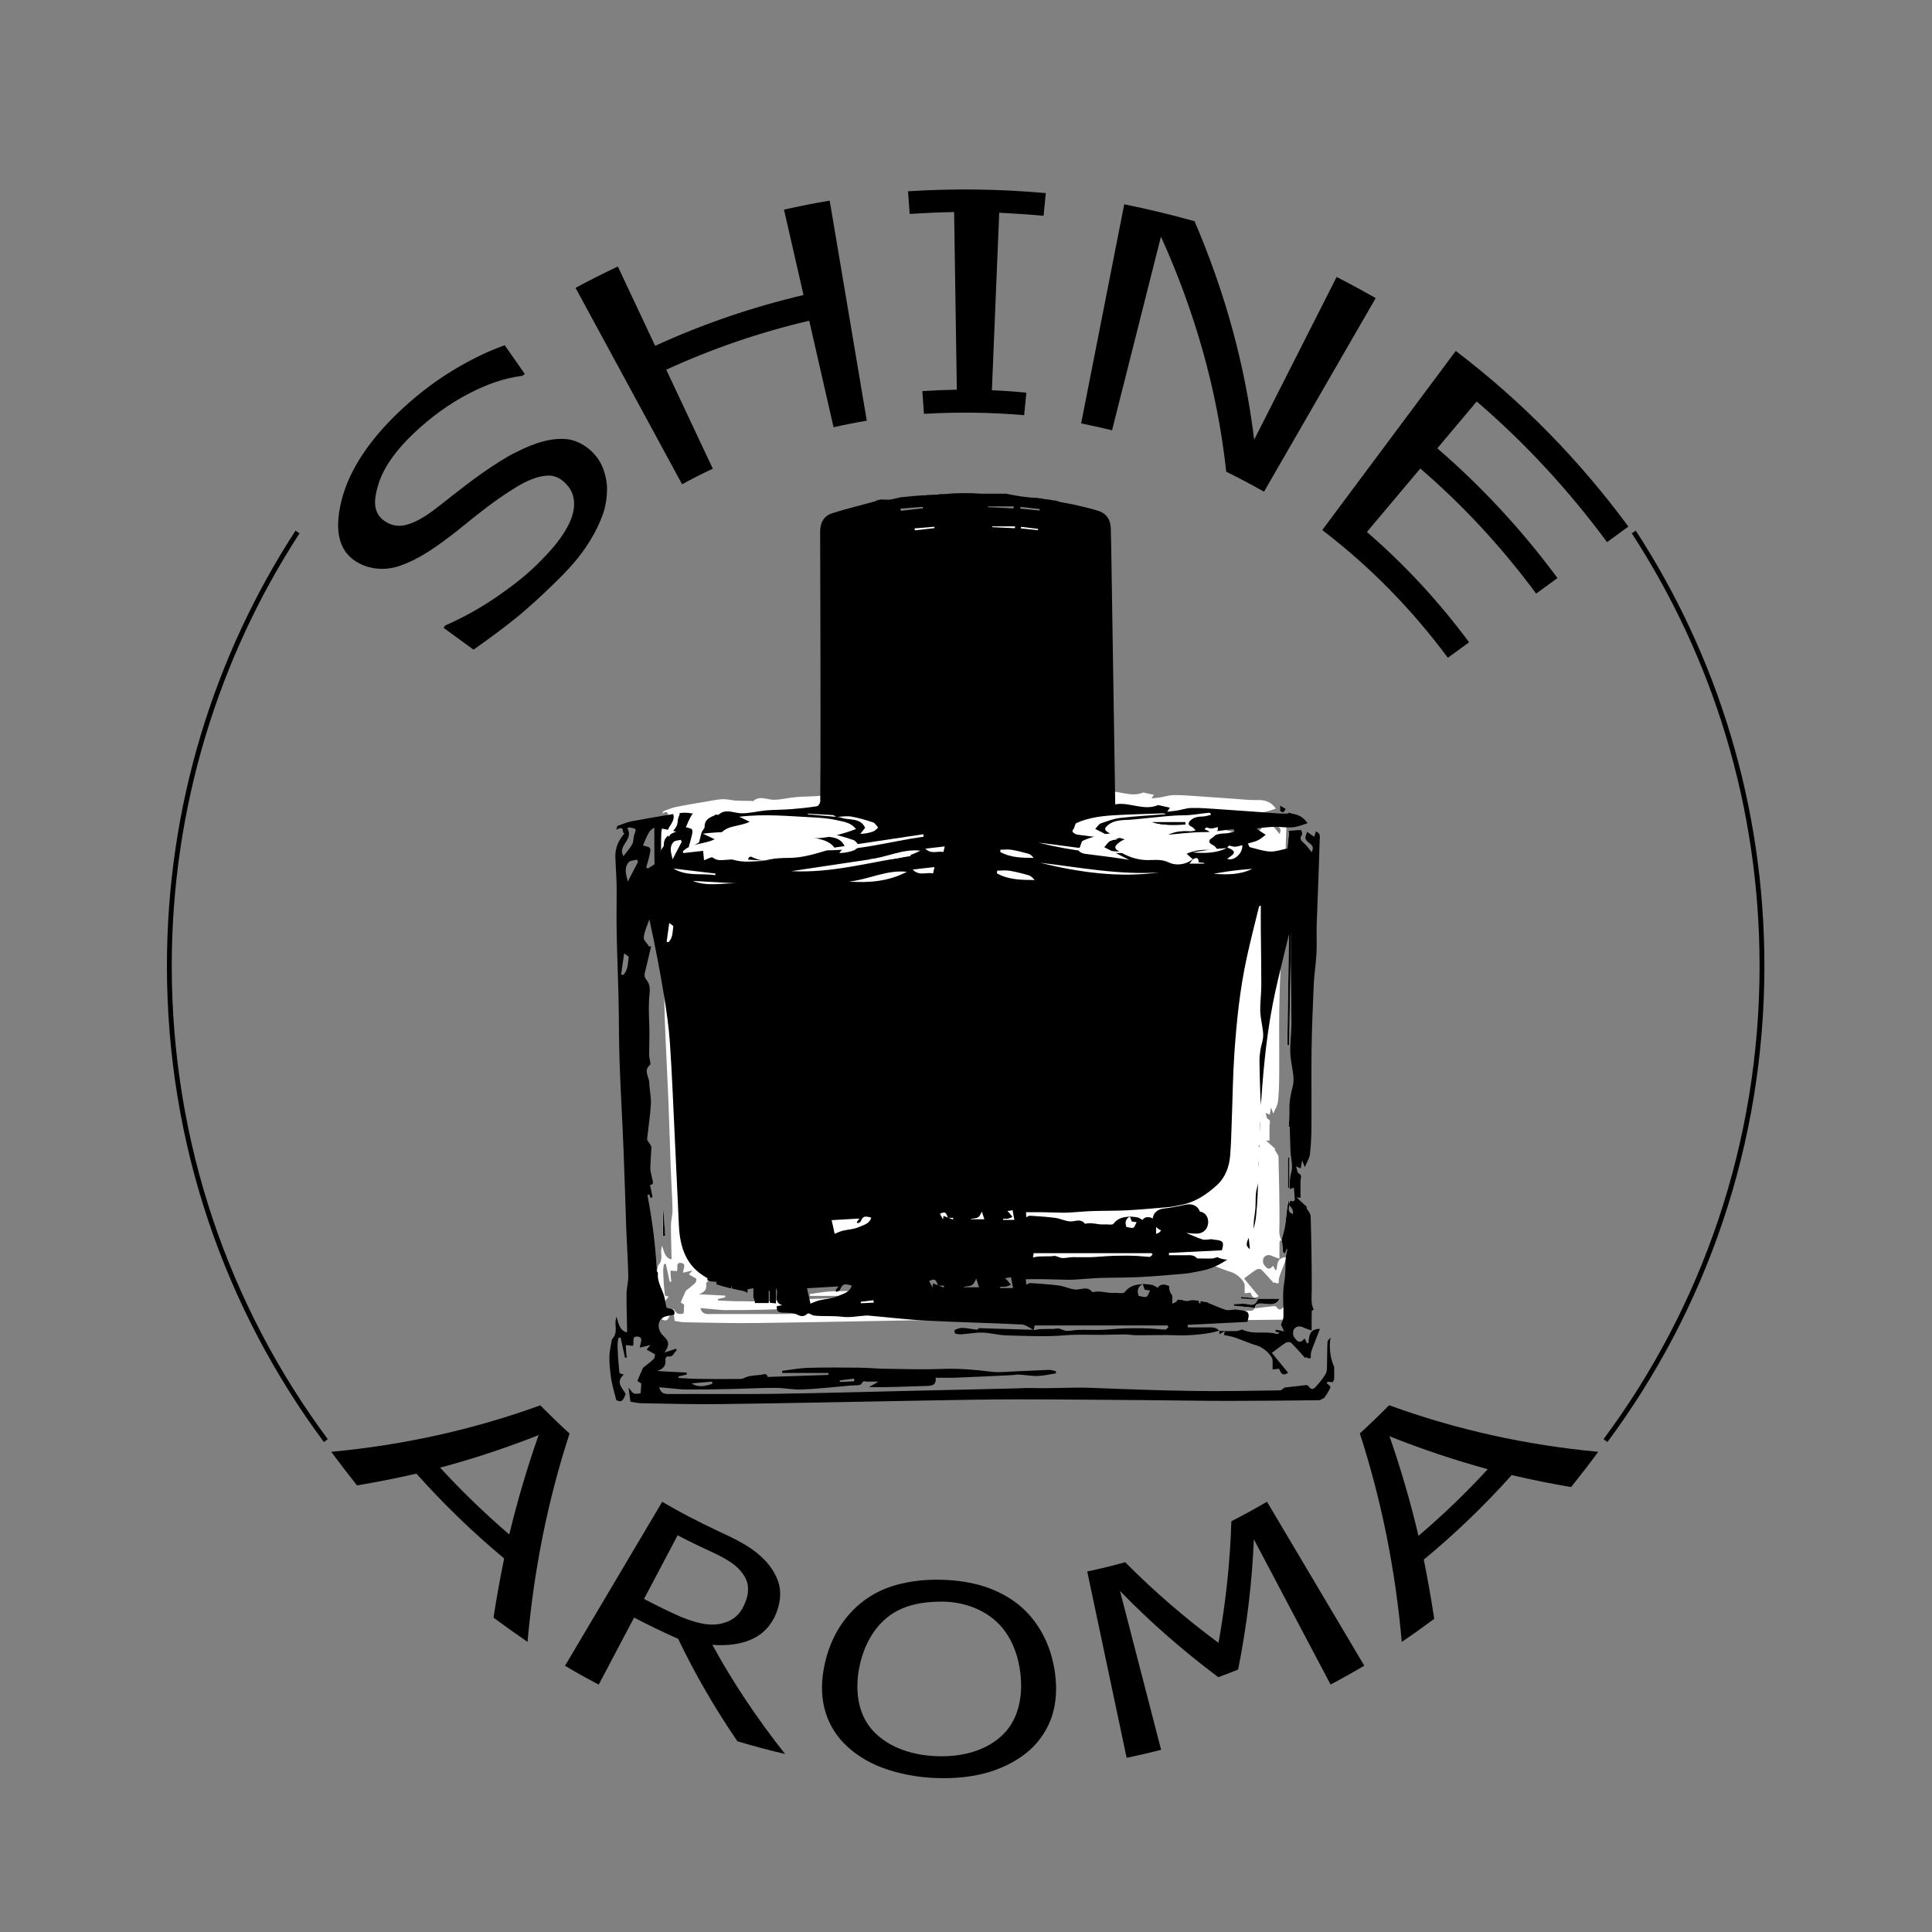 <?xml version="1.0" encoding="UTF-8"?> <!-- Generator: Adobe Illustrator 18.1.1, SVG Export Plug-In . SVG Version: 6.00 Build 0) --> <svg xmlns="http://www.w3.org/2000/svg" xmlns:xlink="http://www.w3.org/1999/xlink" id="Слой_1" x="0px" y="0px" viewBox="0 0 2000 2000" xml:space="preserve"><rect x="0" y="0" width="2000" height="2000" fill="#808080" stroke="none"/> <path fill="none" stroke="#000000" stroke-width="5" stroke-miterlimit="10" d="M1691.3,550.7C1775.3,680,1824,834,1824,1000 c0,184-60,354-162,491.3"></path> <path fill="none" stroke="#000000" stroke-width="5" stroke-miterlimit="10" d="M337.3,1491.3c-102-137.3-162-307.3-162-491.3 c0-165.3,48.7-320,132.7-449.3"></path> <g> <g> <path d="M546.1,1699.7c-11.9-8.2-23.6-16.5-35.2-25.1c3.1-20.5,6.8-40.9,11-61.3c-32.6-27.1-62.6-56.2-90.8-87.8 c-20.4,4.7-40.9,8.7-61.5,12.2c-9.1-11.4-18-23-26.7-34.8c74.2-6.9,146.3-22.7,216.4-48.1c9.9,10,19.9,19.7,30.3,29.2 C566.7,1554.3,552.6,1626.1,546.1,1699.7z M527.2,1588.5c8.4-34.9,18.5-69.1,30.4-102.9c-33.4,13.2-67.3,24.4-102,33.7 C478.2,1543.9,502,1566.8,527.2,1588.5z"></path> <path d="M812.7,1815.7c-16.6-3.8-33-8.3-49.3-13.1c-23.2-33.9-43.6-69-61.4-106.1c-15.5-6.8-30.6-14.2-45.6-22 c-12.2,23.1-24.4,46.2-36.6,69.4c-11.8-6.2-23.5-12.7-34.9-19.5c33.5-56.6,67.1-113.2,100.6-169.7c18.4,10.7,37.1,20.5,56.3,29.5 c10.3,4.8,20.7,9.6,30.5,15.5c7.9,4.8,14.6,10.2,20.3,16.3c6.3,7,10.8,14.3,13.3,22.3s2.3,17-0.7,27c-3.7,12.6-12,23.8-23.7,30 c-13.2,7.1-29.4,8.6-44.1,7.4C759.3,1742.6,784.4,1780,812.7,1815.7z M772.4,1656.4c1.9-5.3,2.4-10.4,1.7-15.4 c-0.8-4.9-3.2-9.7-7.2-14.5c-3.3-4-7.6-7.6-13-10.9c-5.3-3.3-11.8-6.6-19.4-10.1c-11.2-5.1-22.2-10.5-33-16.2 c-11.6,22-23.2,43.9-34.8,65.9c10.4,5.5,20.9,10.7,31.6,15.6c8.4,4.1,18,7.6,27.2,9.6c8.1,1.8,15.5,1.8,22.2,0.1 c6.2-1.6,11.2-4.3,15.1-8C766.8,1668.7,769.9,1663.4,772.4,1656.4z"></path> <path d="M1053.2,1660.2c10.4,8.1,19,18.5,25.4,30c7.4,13.3,11.7,27.9,13.6,42.2c1.9,14.5,1.5,29.7-3.3,44.4 c-4.4,13.3-12.4,25.3-22.6,34.6c-11.5,10.4-26.2,17.9-41,22.6c-18.3,5.8-38.1,7.3-56.6,6.6c-18.7-0.7-37.7-4.1-55.8-10.8 c-14.6-5.5-28.6-14.2-39.5-25.4c-9.7-10-16.7-22.6-20-36.2c-3.7-15-2.9-30.2,0.1-44.4c2.9-14,8.2-28.1,16.5-40.8 c7.3-11.1,16.7-20.9,27.7-28.4c10.7-7.4,23-12.4,35.7-15.3c14.2-3.3,28.8-4.4,42.8-3.9c14.2,0.5,28.9,2.5,42.9,7 C1031.4,1646.4,1043.1,1652.3,1053.2,1660.2z M1056.7,1736.2c-1.8-21.3-9.3-42.9-25.4-57.7c-15-13.7-35.8-20.4-55.6-20.5 c-20.2-0.1-41,3.2-57.3,16.4c-16.8,13.6-26.2,34.6-29.6,55.7c-3.4,21.9-0.4,45.4,15.4,62.1c16.9,17.8,41.7,24.9,65.5,25.8 s49.1-4.4,67.1-21C1053.8,1781.4,1058.5,1758.2,1056.7,1736.2z"></path> <path d="M1412.3,1724.3c-11.5,6.8-23.1,13.3-34.9,19.5c-26.5-50.1-52.9-100.2-79.4-150.3c-1.9,45.5-7.4,90.2-16.3,134.8 c-8.2,3.3-12.3,4.9-20.5,7.9c-36.4-27.2-70.2-56.7-101.8-89.3c14.2,54.8,28.4,109.7,42.6,164.5c-11.8,3-23.7,5.8-35.7,8.3 c-13.6-64.3-27.2-128.6-40.8-192.9c13.2-2.8,26.3-6,39.3-9.6c30.1,30.4,62.2,58,96.6,83.5c7.5-41.8,12-83.5,13.3-125.9 c12.5-6.4,24.7-13.1,36.9-20.2C1345.2,1611.2,1378.8,1667.7,1412.3,1724.3z"></path> <path d="M1654.5,1502.9c-9.1,12.4-18.5,24.5-28.1,36.5c-20.6-3.5-41.1-7.6-61.5-12.4c-28.2,31.5-58.4,60.6-91,87.5 c4.1,20.4,7.7,40.8,10.8,61.3c-11,8.2-22.2,16.2-33.6,23.9c-6.5-73.6-20.6-145.5-43.4-215.8c10.4-9.5,20.4-19.2,30.3-29.2 C1508.2,1480.2,1580.2,1496,1654.5,1502.9z M1540.1,1520.9c-34.6-9.5-68.4-20.8-101.7-34.1c11.8,33.9,21.8,68.2,30,103.1 C1493.8,1568.3,1517.6,1545.4,1540.1,1520.9z"></path> </g> </g> <g> <g> <path d="M619.9,476.2c4.7,7.1,7.9,18.2,8.4,26.6c0.5,9.6-1.1,21.7-4.7,30.9c-4.4,12-10.7,23.3-17.9,33.9 c-9,13.2-20.4,25.1-31.8,36.2c-13.2,12.8-26.7,25.4-41,36.9c-13.8,11.1-28.2,21.6-42.7,31.8c-10.4-7.5-20.8-15.1-31.1-22.6 c0.7-1,1.1-1.5,1.8-2.4c18.1-8,35.2-17.4,51.3-28.3c15.1-10.3,30.4-21.7,43.6-34.7c13.4-13.3,27-27.8,34.6-45.3 c4.9-11.2,6.1-24.8-1.7-35.1c-6.2-8.1-13.6-12.2-21.8-11.8c-11,0.6-21.9,5.6-31.4,11.3c-10.3,6.3-20,12.8-29.5,20 c-10.9,8.2-21.7,16.9-32.4,25.6c-18.5,14.4-38.3,29.4-60.5,36.8c-15.5,5.2-33.4,3.4-46.7-6.2c-20.1-14.3-18-40.6-13-61.1 c8.4-34.4,31.7-65.2,57-89.8c17.6-17.1,37.5-32.9,58.6-45.6c16.7-10.1,34.7-19.3,53.5-25.9c6.9,9.9,13.9,19.9,20.8,29.8 c-1.1,0.8-1.6,1.1-2.7,1.9c-19.2,2.2-37.6,9.3-54.2,17.8c-21,10.7-40.3,24.9-57.7,41.3c-15.6,14.7-31.3,33.7-37.2,53.8 c-3.4,11.4-6.7,26.2,4.3,35.6c7.3,6.2,15.9,8.1,24.8,5.7c13-3.4,25.4-12.7,36-21.1c11.1-8.7,22.2-17.5,33.4-25.8 c12.1-8.9,24.8-17.5,38-25.1c17.4-9,36.1-17.8,55.9-16.9C598.2,454.9,611.9,464,619.9,476.2z"></path> <path d="M897.3,435.5c-11.5,1.9-23,4.2-34.4,6.8c-8.4-36.8-16.8-73.6-25.2-110.3c-51.2,12-100.2,28.8-148,50.7 c16.1,34.2,32.1,68.3,48.2,102.5c-10.8,5-21.4,10.4-31.8,16.1c-36.8-67.8-73.6-135.5-110.3-203.3c14.4-7.8,29-15.2,43.8-22.1 c12.9,27.4,25.7,54.7,38.6,82.1c49.6-22.7,100.5-40.1,153.6-52.6c-6.7-29.5-13.5-58.9-20.2-88.4c15.7-3.5,31.5-6.7,47.3-9.3 C871.6,283.5,884.5,359.5,897.3,435.5z"></path> <path d="M1060.2,429.8c-34.6-3-69-3.4-103.7-1.4c-0.7-9.4-1-14.1-1.7-23.5c11.9-0.8,23.8-1.3,35.7-1.5 c-0.9-61.3-1.9-122.6-2.8-183.9c-15.4,0.3-30.7,1-46,2c-0.7-9.4-1-14.1-1.7-23.5c47.7-3,95-2.4,142.6,1.9 c-0.9,9.4-1.4,14.1-2.3,23.5c-15.3-1.4-30.6-2.4-45.9-3.2c-2.5,61.3-5.1,122.5-7.6,183.8c11.9,0.5,23.8,1.3,35.7,2.5 C1061.6,415.7,1061.1,420.4,1060.2,429.8z"></path> <path d="M1308.5,509c-12.9-7.3-25.8-14.1-39.1-20.7c-9.2-84.8-32.5-165.7-67.6-243.4c-16.9,66.8-33.8,133.7-50.6,200.5 c-10.7-2.6-21.3-4.9-32-7.1c14.9-75.6,29.7-151.2,44.6-226.8c24.5,4.9,48.7,10.8,72.8,17.5c31.1,72.6,52.2,147.8,61.7,226.2 c28.5-56.2,56.9-112.3,85.4-168.5c13.6,7,27.1,14.3,40.4,21.9C1385.5,375.4,1347,442.2,1308.5,509z"></path> <path d="M1498.8,680.9c-37.3-50.2-80.3-94.2-130-132.2c46.1-61.8,92.2-123.6,138.2-185.4c68.4,52,127.7,112.7,178.7,181.8 c-8.8,6.4-13.3,9.6-22.1,16.1c-39.6-53.6-84.3-102.1-134.9-145.6c-13.6,16.2-27.2,32.3-40.8,48.5c46.6,40.2,87.8,84.9,124.4,134.3 c-8.8,6.4-13.3,9.6-22.1,16.1c-35.3-47.7-75-90.8-119.9-129.5c-18.4,21.9-36.9,43.8-55.3,65.7c39.7,34.3,74.6,72.2,105.8,114.2 C1512,671.3,1507.6,674.5,1498.8,680.9z"></path> </g> </g> <path fill="#FFFFFF" d="M677.6,892.9c0.3,10.3,1.3,20.7,2.1,31c0,0.4,0.6,0.8,1,1.1c0.6,0,1.1,0,1.7,0c0.9-26.5,1.9-53,2.9-80 c-5.6,2.8-7.9,7.3-7.8,13.4C677.5,869.9,677.3,881.4,677.6,892.9z"></path> <path fill="#FFFFFF" d="M1327.3,1287.8c0.3,3,0.6,6.1,0.9,9.1c0.6,0.3,1.2,0.5,1.8,0.8c0.5-1.4,1.1-2.7,2.1-5.2 c0.7,8.1,1.2,14.5,1.7,20.8c0.8,0,1.7,0.1,2.5,0.1c0.8-6.1,1.7-12.2,2.5-18.4c-0.4-0.1-0.8-0.2-1.1-0.3c-0.9,1.5-1.7,2.9-2.6,4.4 c-0.4-0.2-0.8-0.5-1.3-0.7c0.9-2,1.8-4.1,2.6-6.1c0.8-1.8,2.1-3.6,2.2-5.4c0.1-8.9-0.1-17.9-0.3-26.8c0-1.3,0-3.5-0.5-3.6 c-5.6-1.8-3.2-6.1-3.3-9.6c-0.1-1.4-0.5-2.9-0.7-4.3c-1.9,8.4-2.3,16.8-3.4,25.1c-0.7,5.3-2.4,10.4-3.7,15.6c0,0,0,0,0,0 C1327,1284.7,1327.2,1286.2,1327.3,1287.8z"></path> <path fill="#FFFFFF" d="M1339.1,1000c0.3,0,0.5,0,0.8,0v-20.4c-0.3,0-0.5,0-0.8,0V1000z"></path> <path fill="#FFFFFF" d="M1336.9,849.6c1,0.3,3.6-1.2,3.6-1.8c-0.2-4-2.3-6.6-6.9-6.6C1332.9,844.8,1332.7,848.2,1336.9,849.6z"></path> <path fill="#FFFFFF" d="M1332.8,1070.1c-0.1,3.9,0,7.9,0,11.8l1.7,0c1.1-60.4,2.2-120.8,3.2-181.2c0.7,0,1.4-0.1,2.1-0.1 c0.7,2.9,1.3,5.8,2,8.6c0.6-0.1,1.2-0.3,1.7-0.4c0.1-15.9,1.1-31.8-1-48.8c-2.1,1.9-3.1,2.9-4.1,3.8c-1-1.1-1.8-2.1-3.8-4.3 c-0.8,8.6-2.1,15.8-2,22.9c0.3,21.7,1.8,43.4,1.7,65.2C1334.3,988.5,1333.4,1029.3,1332.8,1070.1z"></path> <polygon fill="#FFFFFF" points="1333.3,1229.8 1334.7,1229.8 1334.7,1198.2 1333.3,1198.2 "></polygon> <path fill="#FFFFFF" d="M1336.1,1133.7c-0.4,7-1.2,19.8-2,32.7c0.7,0,1.3,0,2,0.1V1133.7z"></path> <path fill="#FFFFFF" d="M1331.2,837.4c-2.2-1.2-4.3-2.4-6.1-3.4v6.1c0.8,0.3,2.2,0.8,3.5,1.2 C1329.5,839.9,1330.2,838.8,1331.2,837.4z"></path> <path fill="#FFFFFF" d="M727.8,1020.5v-26.3c-0.2,0-0.5,0-0.7,0v26.3C727.4,1020.5,727.6,1020.5,727.8,1020.5z"></path> <path fill="#FFFFFF" d="M828.8,1279.9c-2.1,0.5-4.3,1-6.4,1.5c0.2,0.8,0.4,1.7,0.6,2.5c2.1-0.5,4.3-1.1,6.4-1.6 C829.2,1281.6,829,1280.8,828.8,1279.9z"></path> <path fill="#FFFFFF" d="M809.3,1300.9c-2.3,0-4.6,0.5-8,0.9c-0.1-0.1-0.6-0.7-1-1.2c-0.4,0.9-1.4,1.9-1.2,2.5 c1.7,5.8,8.1,8.7,14,6.7c2-0.7,4.3-0.8,6.4-0.6c8.1,1.1,16.1-0.9,24.6,0.7c9.3,1.8,19.4-1.1,29.2-1.8c3.6-0.3,7.2-0.2,10.9-0.2 c8.4,0.1,16.8,1,25.1,0.1c8.7-0.9,17.2-0.5,25.9-0.4c10.7,0.1,21.5,2.1,32.1-1.7c2.3-0.8,5.4,0,8.1,0.6c4.4,1,8.4-0.3,9.2-3.1 c-7.2-1.8-15.2-0.6-21.7-5.5c-0.6-0.4-1.7-0.2-2.6-0.2c-4.7,0-9.4-0.2-14.1,0c-6.4,0.3-12.7,0.8-19.1,1.2c-2.9-0.2-5.8,0-8.8-0.1 c-5.6-0.2-11.2-0.7-16.8-0.9c-3.9-0.2-7.8-0.5-11.7-0.4c-2.5,0.1-4.9,1.2-7.4,1.5c-3.5,0.4-7,0.5-10.5,0.8 c-5.1,0.4-10.3,2.1-15.2-0.7c-1.3-0.7-2.4-2-3.6-3c-3.4,4.8-7.8,6.5-13.1,6c-3.4-0.3-6.7-1.1-10-1.2 C823.2,1300.7,816.3,1300.8,809.3,1300.9z"></path> <path fill="#FFFFFF" d="M1306.8,1349.4c6.3,0.3,13.7,3.3,18.3-4.9c-7.5,0-14.8,0-22.1,0c-6-0.7-11.9-1.3-17.9-2 c-0.1,0.6-0.1,1.2-0.2,1.8c3.5,0.2,7,0.5,10.5,0.5c2.5,0,5.1-0.2,7.6-0.3c-2.1,4-3.9,7.4-9.9,5.8c-4.8-1.3-10.2-0.3-15.3-0.3 c0,0.6,0,1.1,0,1.7c6.3,0.6,12.5,1.3,18.8,1.9c1,0.1,2,0.3,3.1,0.5C1299.9,1349.6,1302.5,1349.1,1306.8,1349.4z"></path> <path fill="#FFFFFF" d="M1345.1,1335.3c-3.6-8-4.8-17.7-3.3-26.7c0-0.1-0.1-0.1-0.1-0.2c-0.9,1.3-2.6,2.6-2.7,3.9 c-0.4,7.5-0.2,15-0.5,22.4c-0.1,2.3-0.1,4.9-1.2,6.8c-2,3.6-4.5,7-7.4,10c-2.3,2.4-4.9,7.1-8.7,1.2c-0.3-0.5-1.6-0.7-2.4-0.6 c-6.5,0.7-12.9,1.4-19.4,2.2c0,0,0,0,0-0.1c-1.4,1-2.7,2.7-4.1,2.7c-26.5,0.3-53.1,0.9-79.6,0.5c-31.2-0.5-62.3-1.6-93.5-2.8 c-18-0.7-36,0.8-54.1,0.2c-5.6-0.2-11.3,0.2-16.9,0.3c-33.1,0.8-66.2,1.5-99.3,2.3c-40.8,0.9-81.6,2.1-122.4,2.7 c-31.8,0.4-63.7,0-95.5,0.2c-4.3,0-7.4-0.7-9-6.2c3.3,0.3,6.2,0.5,9.1,0.8c5.2,0.4,10.5,1.2,15.7,1.3c13.5,0.1,27-0.1,40.5-0.4 c13.9-0.3,27.8-1.1,41.6-1.1c8.1,0,16.3,1.8,24.4,1.5c14.8-0.7,29.7-2.3,44.5-3.6c3.5-0.3,9.3,0.2,10.1-1.6c1.7-3.6,3.7-1.8,5.6-1.9 c3-0.2,6,0,10.1,0c-3.3,1.9-6,3.5-8.7,5.2c18.1,0.3,35.8-0.8,53.4-1.1c5.4-0.1,8.4-1.4,7.8-7.6c6.1,0,11.9,0.2,17.7,0 c17.1-0.7,34.1-1.5,51.2-2.3c2.7-0.1,5.4-0.7,8.1-0.5c5.6,0.3,11.3,1.5,16.9,1.3c5.6-0.2,11.1-1.6,16.7-2.4c0-0.7,0-1.3-0.1-2 c-2-0.4-4.1-1.3-6.1-1.2c-10.2,0.3-20.4,1-30.6,1.4c-7.5,0.3-15.1,1.3-22.4,0.4c-14.9-1.9-29.7-3.1-44.7-2.6 c-16.9,0.6-33.9,0.2-50.9,0c-8.9-0.1-17.9-1-26.8-1.1c-15.5-0.1-31.1-0.3-46.6,0.2c-7.8,0.2-15.5,1.8-23.2,2.8 c0,0.6,0.1,1.3,0.1,1.9h42.4c0,0.6,0,1.2,0,1.8c-18.6,0.6-37.1,1.3-55.9,1.9c-0.6-4.3-4.4-2-7.3-1.7c-3.4,0.3-6.8,0.5-10.2,1.2 c-2.6,0.5-5,2.4-7.5,2.4c-13.3,0.2-26.5,0.1-39.8-0.1c-5.6-0.1-11.3-0.5-16.9-0.8c0-0.5-0.1-1-0.1-1.4c2.5-0.6,5.1-1.2,7.6-1.8 c0-0.6,0-1.2,0-1.8c-9-0.5-18-1-27.1-1.4c6.3-2.5,8.1-5.1,7.4-11c-0.1-0.8,1.6-2.7,2-2.5c5.3,1.4,5.6-3.7,8.4-5.4 c-0.2-0.5-0.5-1-0.7-1.5c-3.5,1.2-7,2.3-10.4,3.5c4.5-6.8,4.3-10.1-1.1-15.2c-5.4-5.1-6.1-12.8-0.8-16.7c2.6-1.9,6.5-1.9,10.6-2.9 c2-6.1-5.5-5.1-7.2-6.8c-0.6-3.5-1-5.7-1.4-7.8c-1.5-8-7.3-14.9-6.3-23.6c0-0.1,0-0.1,0-0.2c1.2,1.8,2.3,3.5,3.5,5.3 c0.3-0.1,0.6-0.2,0.9-0.2c-0.3-4.4-0.6-8.9-0.9-14.1c-1.7,1.8-3.1,3.3-4.5,4.8c-1.3-22.6-4.2-44.9-8.5-67.2c0.5-0.2,1.1-0.5,1.6-0.7 c0.5,1.1,0.9,2.3,1.4,3.4c0.6-0.3,1.1-0.7,1.7-1c-0.8-3.8-1.6-7.6-2.3-11c4.3-0.4,2.2-3.8,1.8-6.3c-0.5-3-1.6-5.9-1.6-8.9 c0.1-6.6,0.8-13.2,1-19.8c0-1.1-1.2-2.2-1.8-3.3c-0.8-1.3-2.2-2.7-2.1-3.9c1-10.7,2.8-21.4,3.4-32.2c0.4-6.5-1.3-13.2-1.5-19.7 c-0.1-5.4-5.7-11.1,0.8-16.3c0.6-0.5,0-2.7-0.2-4.1c-0.2-1.6-0.7-3.2-0.7-4.7c0-9.7,0.5-19.5,0-29.2c-0.4-9.4-0.7-18.6,0.4-28 c0.4-3.6,0-8.4-2.2-11c-2.2-2.6-3-4.5-2.3-7.6c2-8.2,3.9-16.4,5.9-24.6c-0.6,0.2-1.1,0.4-1.7,0.6c-1.8-2.8-5.4-5.9-5.1-8.5 c0.7-5.7,3.3-11.1,5.1-16.6c5.2,23.3,9.6,46.7,13.4,70.1c2.3,14.4,4.4,29,5.4,43.5c1.9,28.6,3,57.3,4.4,86 c1.3,27.2,2.5,54.5,3.8,81.7c1,20.1,6.7,37.7,25.9,48.1c0.4,0.2,0.4,1.2,0.4,2.1c0.6,0.3,1.2,0.7,1.8,1c2,0.1,4,0.3,6.4,0.5 c0,0.7,0.1,1.4,0.1,2.3c4.4,1.6,9,2.8,13.7,3.8c0-0.8,0-1.7,0-2.9c0.4,1,0.6,2,0.7,3c3.2,0.7,6.4,1.3,9.6,2c1.7,0.4,3.2,1,4.3,1.9 c0.1-1,0.2-2.1,0.3-3.3c1.5-0.3,3-0.5,5.2-0.9v8.6c0.9,1.5,1.3,3.2,1.4,5h12.7v-11.2c0.3,0,0.6,0,0.9,0v10.9 c1.9,0.2,3.5,0.4,5.6,0.6v-14.1c3.2,5-3.4,12.8,5.7,15.7c-1.7,0.3-3.3,0.6-4.9,0.9c-0.5,3.9,0.9,5.7,4.7,5.9 c4.7,0.3,10.1-0.3,14,1.8c4.9,2.7,7.5,1,10.2-1.5c2,0.9,3.7,2.2,5.5,2.4c8.5,0.9,16.9,0,25.5,1.1c7.4,1,15.1-0.7,22.6-1.1 c0.9-0.1,1.8,0.1,2.7,0.2c17.4,1.5,34.8,3.6,52.3,4.5c29.1,1.5,58.3,2.1,87.5,3.6c3.7,0.2,7.2,3.1,10.8,4.9 c-16.6-0.5-33.3-1-50.3-1.5c0,0-0.8,1.5-1.5,1.4c-4.5-0.4-8.9-1.5-13.4-1.7c-2.4-0.1-4.9,1-7.2,1.9c-0.3,0.1-0.2,3.1,0.3,3.2 c1.8,0.6,3.8,1,5.7,0.9c6.6-0.4,13.2-1.8,19.7-1.6c7.4,0.2,14.7,2.4,22.1,2.6c17.8,0.5,35.6,1.4,53.5-0.1c11.9-1,23.8-0.3,35.8-0.5 c6.5-0.1,13-0.4,19.4-0.3c3.4,0,6.8,0.7,10.2,0.7c12.8,0.1,25.5-0.4,38.3,0.1c10.4,0.4,29.6-1.2,38.2-4.3c0.1,1,0.1,2,0.2,3.3 c1.5-0.8,2.9-1.6,4.9-2.7c-0.4,1.8-0.6,2.8-0.8,3.6c3.6,0.8,6.8,1.2,9.8,2.2c7.1,2.5,14,5.6,21.2,7.8c5.5,1.7,13.6,9,13.6,13.6 c0,2.6,0,5.2,0,8.2c2.5-0.3,4.2-0.5,6-0.7c1.5,3.8,3.1,7.2,8.4,3.7c-5.3-6.4-10.4-12.6-15-18.3c4.7-3.5,8.6-6.7,12.8-9.3 c1.2-0.8,4.1-0.8,5,0.1c4.4,4.3,8.5,9.1,12.9,13.9c0,0,0.8-0.9,1-0.7c5.9,3.3,3.7-1.8,4.3-4c0.4-1.5,0.9-3,1.4-4.4 c2.2-5.9,4.5-11.7,6.8-17.7c-9.9,0.1-9.9,6.9-10.6,13.1l-1.4,0.1c-0.6-1.3-1.3-2.6-2.1-4.4c-4.9,6.2-7.5,1.6-9.6-1.1 c-1.2-1.6-1.3-5.4-0.2-7.1c2.2-3.3,5.8-3.4,9.4-1.5c1.6,0.8,3.4,1.3,6.9,2.5c0-6.8-0.1-12.3,0.1-17.8c0-0.5,1.1-1,1.8-1.5 c-2.9-5.5-1.9-11.3-1.9-17.3c0.1-22.8-0.4-45.6-1-68.4c-0.1-2.7-2.6-5.2-4-7.9c0.1-0.1,0.6-0.4,0.8-0.6c-3.1-2.8-5.9-5.5-9.7-8.9 c2.4,0.2,3.8,0.3,3.6,0.3c0-5.4-0.1-10.5,0-15.6c0.1-2.6,1.8-5.2-1.9-7.1c-1.2-0.6-1.3-3.4-2.2-6.2c2.2,1,3.2,1.4,4.3,1.9 c0.4-2.3,0.7-4.1,1.3-7.5c1.1,3,1.7,4.5,2.4,6.4c1.8-4.5,4.3-8.3,4.8-12.3c1-8.3,1.2-16.8,1.3-25.2c0.2-23.1-0.2-46.2,0.1-69.3 c0.3-20.4,1.1-40.8,2.1-61.3c0.4-9.4,2-18.8,2.4-28.2c0.4-8.4,0-16.8,0.2-25.1c0.3-12.8,0.9-25.6,1.4-38.4c0.5-13.5,1-27,1.4-40.5 c0.1-2.9,1.2-6.7-3.4-8.1c-0.6,1.6-1,3-1.6,4.8c-1-0.7-1.6-1.1-2.1-1.4c-1.4-1-2.9-2.1-4.3-3.1c-0.6,2-1.9,4.1-1.6,5.9 c0.2,1.6,2,3.2,3.5,4.3c2.7,2,4.6,4,2.2,8.4c-2.6-3-4.5-6.1-7.2-8.3c-2.8-2.3-4.2-4.2-1.7-7.6c0.6-0.8-0.6-4.2-0.9-4.2 c-3.7,0-7.5,0.4-11.2,0.8c0.4,2.9,0.3,6.1,1.4,8.8c1.9,4.6,1.3,6.6-3.6,7.5c-5,1-10.1,2.9-15.1,2.6c-6.2-0.4-12.3-2.5-18.4-4 c-0.7-0.2-1-1.7-1.8-3.4c3.4-1,6.4-1.6,9.1-2.9c2.6-1.3,4.9-3.3,7.3-5c-2.1-1.4-4.3-2.7-6.4-4.1c-0.4-0.3-0.7-0.7-1.9-1.7 c5.8-0.5,10.9-1.3,15.9-1.4c5.7-0.1,11.5,1,17.2,0.4c4.6-0.4,9.1-2.4,13.6-3.7c-4.2-6.1-10-9.1-18.2-8.9c-8.7,0.3-17.5-0.8-26.2-1.4 c-13.5-0.9-26.9-1.9-40.3-2.8c-7.3-0.5-14.5-1.1-21.8-0.9c-4.5,0.1-8.9,1.7-13.4,2.4c-2.6,0.4-5.2,0.6-8.9,1c1.5-2.3,2-3,2.5-3.7 c-3.8-0.8-7.1-1.6-10.9-2.4c-13.2,5.7-26.8-3.2-39.4-0.7l-3.7-238c-0.2-5.1-0.2-10.3-0.3-15.4c-0.2-8-3.9-13.9-11.5-16.3 c-7.3-2.3-14.8-3.9-22.3-5.7c-2.1-0.5-4.2-0.9-6.3-1.3c-1.2-0.2-2.4-0.4-3.6-0.6c-1.1-0.2-2.2-0.4-3.2-0.6c0,0,0-0.1,0-0.1 c-1.4-0.3-2.8-0.7-4.2-1.1c-0.2,0-0.3,0-0.5,0c-1.5,0-2.9-0.2-4.1-0.7c-2.7-0.3-5.4-0.5-7.8-1.2c0,0-0.1,0-0.1-0.1 c-0.2,0-0.4,0-0.6,0c-1.2,0-2.4-0.2-3.4-0.5c-9.6-0.3-19-1.9-28.3-3.8c-7.4,0-14.6,0-21.8,0c-3.7,0-7.3-0.5-11-0.5 c-4.8-0.1-9.7,0-14.5,0.2c-4.4,0.1-8.9,0.9-13.5,0.7c-1,0.3-2.1,0.5-3.4,0.5c-3,0-6,0.2-9.1,0.3c-1.1,0.3-2.2,0.4-3,0.2 c-7,0.5-13.9,1.1-20.8,1.9c-5,1-10,2.8-14.4,2.1c-0.4,0.1-0.9,0.1-1.3,0.1c-0.6,0-1.2-0.1-1.8-0.1c-0.4,0.1-0.9,0.2-1.4,0.3 c-0.9,0.2-1.7,0.4-2.6,0.4c-0.7,0.5-1.4,0.8-2.2,1c-13,3.6-26.1,6.7-39,10.8c-8,2.5-11.4,8.8-11.4,17.4 c0.2,56.1,0.3,112.1,0.3,168.2c0,26.4,0,52.8-0.2,79.1c0,1.5-1.7,4.2-2.9,4.4c-7.7,1.2-15.5,2.1-23.3,2.7 c-7.8,0.6-15.6,0.5-23.4,1.2c-7.7,0.7-15.4,2.8-23,2.7c-7-0.1-14.1-4.6-20.8,1.3c-0.4,0.3-1.4-0.1-2.2-0.1c-2.8,0-5.7-0.1-8.5-0.1 c-2.8-0.1-5.6,0-8.3-0.3c-4.1-0.4-8.2-1.5-12.3-1.4c-4.9,0.1-9.8,1.2-14.6,2c-11.4,1.9-22.9,3.8-34.3,6.1c-4.4,0.9-8.5,2.8-12.7,4.3 l-1.5,2.6c8.6-4.8,4.3,3,7.5,3.2c-5.7,6.6-8.7,13.7-8.5,21.9c0.3,8.5,1,16.9,1.1,25.4c0.2,15.1-0.2,30.2,0,45.3 c0.3,19.2,1.2,38.3,1.7,57.5c0.4,20.1,0.3,40.3,1,60.4c1,27.6,2.6,55.1,3.7,82.7c1,24,1.6,48.1,2.5,72.1c0.5,13.8,1.5,27.7,1.8,41.5 c0.1,5.4-1.6,10.8-1.6,16.2c-0.1,11.5,0.4,23,0.6,34.5c0,0.2-0.5,0.5-0.6,0.7c-6.9-2.2-7.1-8.7-9.3-14.2c-0.6,2.3-1,4.6-0.8,6.8 c0.3,5.2,0.7,10-3.3,13.8c-0.8,4.9-2.1,9.7-2.3,14.8c-0.2,6.3,0.4,12.9,1.3,19.1c1,7.5,3.2,14.7,5.1,21.9c5,2.2,5.9,1,8.6-5.6 c-3.1-5.8-9.6-10.8-1.7-17.9c-2-0.6-3.4-1.1-3.9-1.3c-0.5-6.1-1.3-11.6-1.4-17c-0.2-5.2-1-10.7,0.6-15.7c0.6,0,1.2,0.1,1.8,0.1 c1.3,6.2,2.7,12.3,4,18.5c0.6-0.1,1.1-0.2,1.7-0.3c-0.2-1.6-0.5-3.1-0.6-4.7c-0.2-2.2-0.2-4.4-0.3-6.7c2.1,0.2,4.2,0.4,6.5,0.6 c1.8-2.5-1.8-9.1,4.3-8.5c6.1,0.5,2.4,5.9,2.2,10.1c3.6-0.9,6.7-1.6,9.7-2.3c-1.2,1.4-2.4,2.7-3.6,4.1c2.6,1.5,5.2,3,7.8,4.5 c-0.3,1.6-0.3,3.3-1.1,4.1c-2.3,2.3-4.9,4.2-7.4,6.3c-0.9,0.8-2.2,1.4-2.7,2.4c-1.8,3.8-3.4,7.7-5.1,11.7c0.9,0.6,2.8,1.8,3.5,2.3 c-0.1,2.2-0.1,3.7-0.2,5.3c-0.1,1.4-0.2,3.8-0.6,3.9c-2,0.4-4.4,0.7-6.1-0.1c-1.8-0.9-2.8-3.1-4.6-5.2c0.6,4.7,1.1,8.2,1.7,12.9 c2.5,0.4,6.2,1.3,9.9,1.4c24.5,0.4,49.1,1.1,73.6,0.8c62.8-0.8,125.6-2.2,188.4-3.3c27.8-0.5,55.6-1.1,83.4-1.1 c38.6,0,77.2,0.5,115.9,0.8c26.1,0.2,52.3,0.7,78.4,0.7c27.8,0,55.7-0.3,83.5-0.6c1.4-0.7,2.8-1.4,4.1-2.3c1.9-2.6,3.6-5.4,5-8.3 c0.2-0.5,0.5-1,0.7-1.5c-0.9-1.4-1.9-2.6-3.5-3.3c0.3-0.5,0.5-1.1,0.8-1.6c1.6,0.1,3.2,0.2,4.8,0.3c0.4-0.9,0.8-1.7,1.2-2.5 C1345.3,1342.9,1345.2,1339.1,1345.1,1335.3z M1205.3,1251c8-0.8,15.8-2.8,23.7-4.2c5.9-1,11.8,1.4,13.8,7.3 c12.3,1.7,11.4,22.1-2.4,22.8c-5.7,0.3-11.4-0.8-16.9-1.7c-2-0.3-4.7-0.8-6.2-1c-1-0.1-2.1-0.2-3.2-0.1c-0.1,0-0.3,0.1-0.4,0.2 c-3.1,1-5.9,0.7-8.1-0.4c-0.1,0-0.2,0-0.3,0c-6.2,0.6-11.5-5.7-11.5-11.5C1193.8,1255.9,1199.1,1251.6,1205.3,1251z"></path> <path fill="#FFFFFF" d="M686.3,1253.7v25.7c0.7,0,1.5-0.1,2.2-0.1c-0.6-8.5-1.2-17.1-1.8-25.6 C686.7,1253.7,686.5,1253.7,686.3,1253.7z"></path> <path d="M1381.1,1415c-4-9-5.4-19.9-3.8-30.1c0-0.1-0.1-0.1-0.1-0.2c-1.1,1.5-2.9,2.9-3,4.4c-0.4,8.4-0.3,16.9-0.5,25.3 c-0.1,2.6-0.1,5.5-1.3,7.6c-2.3,4-5.1,7.9-8.3,11.3c-2.5,2.7-5.6,7.9-9.8,1.3c-0.4-0.6-1.8-0.8-2.7-0.7c-7.3,0.8-14.6,1.6-21.9,2.5 l0.2-0.2c-1.6,1.1-3.2,3.1-4.8,3.1c-29.9,0.4-59.8,1.1-89.7,0.6c-35.1-0.5-70.3-1.8-105.4-3.2c-20.3-0.8-40.6,0.8-60.9,0.2 c-6.3-0.2-12.7,0.2-19,0.4c-37.3,0.9-74.6,1.7-111.9,2.6c-46,1-92,2.4-138,3c-35.9,0.5-71.8,0-107.7,0.2c-4.9,0-8.4-0.8-10.2-7 c3.7,0.3,7,0.6,10.3,0.9c5.9,0.5,11.8,1.4,17.7,1.4c15.2,0.1,30.4-0.1,45.6-0.5c15.6-0.3,31.3-1.2,46.9-1.2c9.2,0,18.4,2.1,27.5,1.7 c16.7-0.7,33.4-2.6,50.1-4.1c4-0.4,10.5,0.2,11.4-1.8c1.9-4.1,4.2-2.1,6.3-2.2c3.3-0.2,6.7-0.1,11.3-0.1c-3.7,2.2-6.7,4-9.8,5.8 c20.4,0.3,40.3-0.8,60.2-1.3c6.1-0.1,9.5-1.6,8.8-8.5c6.9,0,13.4,0.2,19.9,0c19.2-0.7,38.5-1.7,57.7-2.6c3-0.1,6.1-0.8,9.1-0.6 c6.4,0.3,12.7,1.6,19,1.4c6.3-0.2,12.6-1.8,18.8-2.7c0-0.7,0-1.5-0.1-2.2c-2.3-0.5-4.6-1.5-6.9-1.4c-11.5,0.4-23,1.1-34.5,1.5 c-8.4,0.3-17,1.5-25.3,0.4c-16.8-2.1-33.4-3.5-50.4-2.9c-19.1,0.7-38.2,0.2-57.3-0.1c-10.1-0.1-20.1-1.1-30.2-1.2 c-17.5-0.2-35-0.3-52.5,0.2c-8.7,0.3-17.4,2-26.2,3.1c0,0.7,0.1,1.5,0.1,2.2h47.8c0,0.7,0,1.4,0,2c-20.9,0.7-41.9,1.4-63,2.1 c-0.7-4.8-4.9-2.2-8.2-2c-3.8,0.3-7.7,0.6-11.5,1.4c-2.9,0.6-5.6,2.7-8.4,2.7c-15,0.2-29.9,0.1-44.9-0.1c-6.4-0.1-12.7-0.6-19.1-0.9 c0-0.5-0.1-1.1-0.1-1.6c2.8-0.7,5.7-1.3,8.5-2c0-0.7,0-1.3,0-2c-10.2-0.5-20.3-1.1-30.5-1.6c7.2-2.9,9.1-5.8,8.4-12.4 c-0.1-0.9,1.8-3,2.3-2.9c6,1.6,6.3-4.2,9.5-6.1c-0.3-0.6-0.6-1.1-0.8-1.7c-3.9,1.3-7.8,2.6-11.8,3.9c5.1-7.7,4.9-11.4-1.2-17.1 c-6.1-5.7-6.9-14.5-0.9-18.8c2.9-2.1,7.3-2.1,12-3.3c2.2-6.9-6.2-5.7-8.1-7.6c-0.7-3.9-1.1-6.4-1.6-8.8c-1.7-9-8.2-16.8-7.1-26.6 c0.1-0.6-0.8-1.4-1.3-2.1c0-1,0-2,0-2.9c-1.5-25.4-4.7-50.6-9.6-75.7c0.6-0.3,1.2-0.5,1.8-0.8c0.5,1.3,1,2.5,1.6,3.8 c0.6-0.4,1.3-0.7,1.9-1.1c-0.9-4.3-1.8-8.6-2.6-12.4c4.9-0.5,2.5-4.3,2.1-7.1c-0.5-3.4-1.8-6.7-1.8-10c0.1-7.4,0.9-14.9,1.1-22.3 c0-1.2-1.3-2.4-2-3.7c-0.8-1.5-2.5-3-2.4-4.4c1.2-12.1,3.2-24.1,3.9-36.2c0.4-7.4-1.5-14.8-1.7-22.3c-0.1-6.1-6.4-12.5,0.9-18.4 c0.7-0.6,0-3-0.2-4.6c-0.2-1.8-0.8-3.6-0.8-5.3c0-11,0.5-21.9,0.1-32.9c-0.5-10.6-0.8-21,0.4-31.5c0.5-4.1-0.1-9.5-2.4-12.4 c-2.4-3-3.4-5-2.6-8.5c2.3-9.2,4.4-18.5,6.6-27.7c-0.6,0.2-1.2,0.4-1.9,0.6c-2.1-3.2-6.1-6.6-5.8-9.6c0.7-6.4,3.7-12.5,5.8-18.7 c5.8,26.3,10.9,52.6,15.2,79c2.6,16.3,5,32.6,6.1,49c2.2,32.3,3.4,64.6,5,96.9c1.5,30.7,2.8,61.4,4.3,92.1 c1.1,22.7,7.5,42.5,29.2,54.2c0.4,0.2,0.4,1.3,0.4,2.4c0.7,0.4,1.3,0.8,2,1.1c2.2,0.2,4.5,0.3,7.2,0.5c0,0.7,0.1,1.6,0.1,2.6 c5,1.8,10.2,3.1,15.4,4.3c0-0.9,0-1.9,0-3.2c0.5,1.1,0.7,2.2,0.8,3.4c3.6,0.8,7.2,1.5,10.9,2.3c2,0.4,3.6,1.2,4.9,2.1 c0.1-1.1,0.2-2.4,0.3-3.8c1.7-0.3,3.4-0.6,5.9-1v9.7c1,1.7,1.5,3.6,1.6,5.6h14.3v-12.6c0.4,0,0.7,0,1.1,0v12.3 c2.2,0.2,4,0.4,6.4,0.7v-15.9c3.6,5.6-3.8,14.4,6.4,17.7c-2,0.4-3.7,0.7-5.5,1c-0.5,4.4,1,6.4,5.3,6.7c5.3,0.3,11.4-0.3,15.8,2.1 c5.5,3,8.5,1.1,11.4-1.7c2.3,1,4.2,2.5,6.2,2.7c9.5,1,19.1,0,28.7,1.2c8.3,1.1,17-0.8,25.5-1.3c1-0.1,2,0.2,3.1,0.2 c19.6,1.7,39.2,4.1,58.9,5.1c32.8,1.7,65.7,2.4,98.6,4c4.1,0.2,8.1,3.5,12.1,5.5c-18.7-0.5-37.5-1.1-56.6-1.7c0,0-0.9,1.7-1.7,1.6 c-5.1-0.5-10.1-1.7-15.1-1.9c-2.7-0.1-5.5,1.1-8.1,2.1c-0.3,0.1-0.2,3.4,0.3,3.6c2,0.7,4.3,1.2,6.4,1c7.4-0.5,14.8-2,22.2-1.8 c8.3,0.3,16.6,2.7,24.9,2.9c20.1,0.5,40.1,1.6,60.3-0.1c13.4-1.1,26.9-0.4,40.3-0.5c7.3-0.1,14.6-0.4,21.9-0.4 c3.8,0,7.6,0.8,11.4,0.8c14.4,0.1,28.8-0.5,43.1,0.1c11.7,0.5,33.3-1.3,43-4.9c0.1,1.2,0.2,2.3,0.3,3.7c1.7-1,3.2-1.8,5.5-3.1 c-0.5,2-0.7,3.1-0.9,4c4,0.9,7.7,1.3,11.1,2.5c8,2.8,15.8,6.3,23.9,8.7c6.2,1.9,15.3,10.1,15.4,15.3c0,2.9,0,5.9,0,9.2 c2.9-0.4,4.8-0.6,6.7-0.8c1.7,4.3,3.5,8.1,9.4,4.2c-5.9-7.2-11.7-14.2-16.9-20.6c5.3-3.9,9.7-7.5,14.4-10.5c1.4-0.9,4.6-0.9,5.6,0.1 c5,4.9,9.5,10.2,14.5,15.7c0,0,0.9-1,1.1-0.8c6.6,3.8,4.2-2.1,4.9-4.5c0.5-1.7,1-3.4,1.6-5c2.5-6.6,5.1-13.2,7.7-19.9 c-11.2,0.1-11.2,7.8-11.9,14.8l-1.6,0.1c-0.7-1.5-1.4-3-2.4-5c-5.5,7-8.5,1.8-10.8-1.3c-1.4-1.8-1.5-6.1-0.3-8 c2.4-3.7,6.5-3.8,10.6-1.7c1.8,0.9,3.9,1.4,7.8,2.8c0-7.7-0.1-13.9,0.1-20c0-0.6,1.3-1.1,2.1-1.6c-3.2-6.2-2.2-12.8-2.1-19.5 c0.1-25.7-0.4-51.4-1.1-77.1c-0.1-3-2.9-5.9-4.6-8.9c0.2-0.1,0.6-0.5,0.9-0.6c-3.5-3.2-6.7-6.1-10.9-10c2.7,0.2,4.2,0.4,4.1,0.3 c0-6.1-0.1-11.8,0-17.5c0.1-2.9,2-5.9-2.2-8c-1.3-0.7-1.4-3.8-2.4-7c2.5,1.1,3.6,1.6,4.8,2.1c0.5-2.6,0.8-4.7,1.5-8.4 c1.2,3.3,1.9,5.1,2.7,7.2c2.1-5.1,4.9-9.3,5.4-13.9c1.1-9.4,1.4-18.9,1.5-28.4c0.2-26-0.2-52.1,0.1-78.1c0.3-23,1.3-46,2.3-69 c0.5-10.6,2.2-21.2,2.8-31.8c0.5-9.4,0-18.9,0.2-28.3c0.4-14.4,1.1-28.9,1.6-43.3c0.6-15.2,1.1-30.4,1.5-45.6 c0.1-3.3,1.3-7.5-3.9-9.1c-0.6,1.9-1.2,3.4-1.8,5.4c-1.1-0.8-1.8-1.2-2.4-1.6c-1.6-1.2-3.2-2.3-4.8-3.5c-0.7,2.2-2.1,4.6-1.8,6.7 c0.2,1.8,2.3,3.6,3.9,4.8c3.1,2.3,5.2,4.6,2.5,9.5c-2.9-3.4-5.1-6.9-8.1-9.4c-3.1-2.6-4.7-4.7-1.9-8.6c0.7-0.9-0.6-4.8-1-4.8 c-4.2,0-8.4,0.5-12.7,0.9c0.5,3.3,0.3,6.9,1.6,9.9c2.2,5.1,1.4,7.4-4.1,8.5c-5.7,1.1-11.4,3.2-17,2.9c-7-0.4-13.8-2.8-20.7-4.5 c-0.7-0.2-1.1-1.9-2.1-3.8c3.8-1.2,7.3-1.8,10.3-3.3c2.9-1.4,5.5-3.7,8.2-5.7c-2.4-1.5-4.8-3.1-7.2-4.7c-0.5-0.3-0.8-0.8-2.1-2 c6.6-0.6,12.3-1.4,17.9-1.6c6.5-0.1,13,1.1,19.4,0.5c5.2-0.5,10.3-2.7,15.3-4.2c-4.7-6.9-11.3-10.3-20.5-10 c-9.8,0.3-19.7-0.9-29.6-1.6c-15.2-1-30.3-2.2-45.5-3.2c-8.2-0.5-16.4-1.2-24.6-1c-5,0.1-10,1.9-15.1,2.7c-2.9,0.5-5.9,0.7-10,1.2 c1.7-2.5,2.2-3.4,2.8-4.2c-4.3-0.9-8.1-1.8-12.2-2.7c-14.8,6.4-30.2-3.6-44.4-0.7l-4.2-268.2c-0.3-5.8-0.2-11.6-0.4-17.3 c-0.2-9-4.3-15.6-13-18.4c-8.2-2.6-16.7-4.4-25.1-6.4c-2.4-0.5-4.7-1-7.1-1.4c-1.4-0.2-2.8-0.5-4.1-0.7c-1.3-0.2-2.5-0.4-3.7-0.7 c0-0.1,0-0.1,0-0.2c-1.6-0.4-3.2-0.8-4.7-1.3c-0.2,0-0.4,0-0.6,0c-1.7,0-3.2-0.3-4.6-0.8c-3.1-0.3-6-0.6-8.8-1.3 c-0.1,0-0.1,0-0.1-0.1c-0.2,0-0.4,0-0.7,0c-1.4,0-2.7-0.2-3.9-0.5c-10.8-0.3-21.4-2.1-31.9-4.3c-8.4,0-16.5,0-24.6,0 c-4.1,0-8.2-0.6-12.3-0.6c-5.5-0.1-10.9,0-16.4,0.2c-5,0.1-10.1,1.1-15.2,0.8c-1.1,0.3-2.4,0.5-3.8,0.6c-3.4,0-6.8,0.2-10.2,0.4 c-1.3,0.4-2.5,0.5-3.4,0.2c-7.8,0.5-15.7,1.3-23.5,2.1c-5.6,1.2-11.2,3.2-16.2,2.3c-0.5,0.1-1,0.2-1.4,0.1c-0.7,0-1.3-0.1-2-0.2 c-0.5,0.1-1,0.2-1.5,0.3c-1,0.2-1.9,0.4-2.9,0.5c-0.8,0.5-1.6,0.9-2.4,1.2c-14.6,4.1-29.5,7.6-44,12.2c-9,2.8-12.9,9.9-12.8,19.6 c0.3,63.2,0.3,126.4,0.4,189.6c0,29.7,0,59.5-0.3,89.2c0,1.7-1.9,4.8-3.3,5c-8.7,1.4-17.5,2.3-26.3,3c-8.8,0.7-17.6,0.6-26.4,1.3 c-8.7,0.8-17.3,3.2-25.9,3c-7.9-0.2-15.9-5.2-23.4,1.5c-0.4,0.4-1.6-0.1-2.4-0.1c-3.2-0.1-6.4-0.1-9.6-0.1c-3.1-0.1-6.3,0-9.4-0.3 c-4.6-0.4-9.3-1.7-13.9-1.6c-5.5,0.2-11,1.3-16.5,2.2c-12.9,2.2-25.8,4.3-38.7,6.8c-4.9,1-9.6,3.2-14.3,4.8L638,859 c9.7-5.4,4.9,3.4,8.5,3.7c-6.4,7.4-9.8,15.4-9.5,24.7c0.3,9.5,1.1,19.1,1.3,28.6c0.2,17-0.3,34.1,0.1,51.1 c0.4,21.6,1.4,43.2,1.9,64.8c0.5,22.7,0.3,45.4,1.1,68c1.1,31.1,3,62.1,4.2,93.2c1.1,27.1,1.8,54.2,2.8,81.3 c0.6,15.6,1.7,31.2,2,46.8c0.1,6.1-1.8,12.2-1.8,18.3c-0.1,13,0.4,25.9,0.6,38.9c0,0.3-0.5,0.6-0.7,0.8c-7.8-2.5-8-9.8-10.4-16.1 c-0.7,2.6-1.1,5.1-0.9,7.7c0.4,5.8,0.8,11.3-3.7,15.6c-0.9,5.6-2.3,11-2.6,16.7c-0.3,7.2,0.5,14.5,1.4,21.6 c1.1,8.5,3.6,16.5,5.7,24.7c5.6,2.5,6.6,1.1,9.7-6.3c-3.5-6.5-10.9-12.1-2-20.1c-2.2-0.7-3.8-1.2-4.4-1.5c-0.6-6.9-1.4-13-1.6-19.1 c-0.2-5.9-1.1-12,0.7-17.7c0.7,0,1.4,0.1,2.1,0.1c1.5,6.9,3,13.9,4.5,20.8c0.6-0.1,1.3-0.2,1.9-0.3c-0.2-1.8-0.5-3.5-0.7-5.3 c-0.2-2.5-0.3-5-0.4-7.5c2.3,0.2,4.7,0.4,7.3,0.7c2-2.8-2-10.2,4.8-9.6c6.9,0.6,2.7,6.7,2.5,11.4c4.1-1,7.5-1.8,11-2.6 c-1.4,1.5-2.7,3.1-4.1,4.6c2.9,1.7,5.9,3.4,8.8,5c-0.4,1.9-0.4,3.7-1.2,4.6c-2.5,2.6-5.5,4.8-8.4,7.1c-1,0.9-2.5,1.6-3,2.7 c-2.1,4.3-3.8,8.7-5.7,13.2c1,0.7,3.2,2,4,2.5c-0.1,2.5-0.1,4.2-0.3,6c-0.1,1.5-0.2,4.2-0.7,4.3c-2.2,0.4-5,0.8-6.9-0.1 c-2-1-3.2-3.5-5.2-5.9c0.7,5.3,1.2,9.2,1.9,14.6c2.8,0.4,7,1.5,11.2,1.6c27.7,0.5,55.3,1.3,83,0.9c70.8-0.9,141.6-2.5,212.3-3.7 c31.3-0.5,62.7-1.2,94-1.2c43.5,0,87,0.5,130.6,0.8c29.5,0.2,58.9,0.8,88.4,0.8c31.4,0,62.7-0.4,94.1-0.7c1.6-0.8,3.2-1.6,4.7-2.5 c2.1-2.9,4.1-6,5.7-9.4c0.3-0.6,0.5-1.1,0.8-1.7c-1-1.5-2.1-3-4-3.7c0.3-0.6,0.6-1.2,0.9-1.8c1.8,0.1,3.6,0.3,5.4,0.4 c0.4-1,0.9-1.9,1.4-2.8C1381.3,1423.6,1381.2,1419.2,1381.1,1415z M884,1427.1c0.2,0.9,0.3,1.9,0.5,2.8c-5,0.2-10,0.5-15,0.7 l-0.2-1.6C874.1,1428.3,879.1,1427.7,884,1427.1z M737.2,1430.2c0,0.8,0.1,1.6,0.1,2.4c-7,2.2-14.1,4.2-21.4-0.5 C723,1431.4,730.1,1430.8,737.2,1430.2z M1035.5,1333.3l0-1.3c1.9,0,3.8,0.3,5.7-0.1c1.8-0.3,3.5-1.3,5.2-1.9 c-1.2-1.5-2.4-3.1-3.6-4.6c-0.3-0.4-0.8-0.7-2.4-2.2c2.8-0.5,4.5-0.8,6.2-1c0.7,3.8,1.4,7.3,2.1,11.2H1035.5z M1032,904.1 c0.1-0.9,0.2-1.8,0.3-2.8c4.3,0,8.7-0.6,12.9,0.1c6.6,1.1,13.2,2.8,19.7,4.7c2.4,0.7,4.3,2.8,6.1,4.9 C1057.3,910.9,1043.9,910.8,1032,904.1z M1206.3,1376.4c-5.8-0.2-11.6-1-17.4-1.2c-5.8-0.3-11.6-0.2-17.4-0.2 c-4.6,0-9.2,0.2-13.9,0.5c-6.3,0.4-12.5,1.1-18.8,1.2c-7.5,0.2-14.9-0.2-22.4,0c-4.1,0.1-8.2,1.2-12.3,1c-2.7-0.1-5.3-1.9-8-2.4 c-1.7-0.3-3.5,0.3-5.3,0.4c-4.5,0.1-9,0-13.5,0.2c-2.4,0.1-4.7,0.7-7.1,1.1c0,0,0,0-0.1,0c0.2-1.2,0.4-2.4,0.9-4.9h137.6 c0.3,0.5,0.6,1,1,1.6C1208.5,1374.7,1207.4,1376.5,1206.3,1376.4z M1302.6,1218.3c1-26.3,1.3-52.6,3-78.8 c2.6-38,6.4-75.8,14.6-113.1c4.3-19.5,9.3-38.8,13.9-58.2c0.2-0.7,0.6-1.3,2.2-1.8c0,9.5-0.1,19,0,28.6c0.2,21.5,0.6,43,0.6,64.6 c0,9.9-1.5,19.9-1.2,29.8c0.2,7.7,2.1,15.2,3,22.9c0.4,3.1,0.5,6.3,0.1,9.4c-0.7,4.5-2.2,8.8-2.9,13.3c-0.7,4.2-1.2,8.6-1.1,12.8 c0.2,14.5,0.5,29.1,1.1,43.6c0.2,5.5,1.6,11,1.6,16.5c0,4.1-1.6,8.2-2.1,12.4c-0.4,3.3-0.1,6.7-0.1,10.7c1.8-0.7,3-1.1,4.1-1.6 c0.4,4.2,0.8,8.3,1,12.5c0,0.6-1.7,2.1-1.9,1.9c-4.7-2.4-2.5,2.7-4.4,3.2c3.9,4.3,6.7,7.6,2,13.3c-2.3,2.8-2.1,8.6-1.4,12.7 c1.6,8.2-0.5,15.4-2.6,23.2c-2,7.4-1.1,15.5-1.7,23.3c-0.3,4.5-1.2,9-1.7,13.5c-0.3,3.4-0.4,6.9-0.4,10.3c0.1,6.7,0.5,13.4,0.3,20.1 c-0.1,2.4-1.5,4.8-2.5,7.9c0.7,1.5,1.8,3.9,3.2,6.9c-3.5-0.7-5.8-1.2-8.2-1.7c-0.4,0.6-0.7,1.2-1.1,1.8c1.3,0.4,2.7,0.8,4.7,1.5 c-1.9,0.9-2.3,1.3-2.6,1.2c-11.7-3.6-24.6,1.1-36.3-4.7c-1.6,0.4-3.8,1.5-6,1.6c-5.8,0.2-11.7,0-17.5-0.1c-3.3-4.1-7.8-3.8-12.4-3.7 c-6.8,0.1-13.6,0-20.4,0l0-2.6c20.6-1,41.1-2,61.8-3.1c2.8-9.5,1.5-11.4-8.3-12.2c-2.1-0.2-4.2-1-6.1-0.4c-2.7,0.1-5.7,0.9-8.2,0.1 c-5.2-1.6-10.1-4-15.2-5.9c-1.4-0.5-2.6-1.1-3.6-1.8c-2-0.3-4.1-0.7-6.1-1c-0.3-0.1-0.6-0.1-1-0.2v2.1c-0.6,0-1.2,0-1.8,0v-2.4 c-1.6-0.3-3.1-0.5-4.2-0.6c-1.2-0.1-2.4-0.2-3.6-0.2c-0.1,0.1-0.3,0.1-0.5,0.2c-3.5,1.2-6.6,0.8-9.1-0.4c-0.1,0-0.2,0-0.4,0 c-1.3,0.1-2.7,0-3.9-0.4c-0.9,1.8-2.5,3.3-5.7,4.2c0-2.7-0.1-5.5,0-8.2c-2-2.4-3.3-5.5-3.3-8.5c0-0.4,0.1-0.8,0.1-1.3 c-0.5-0.3-1-0.6-1.6-0.8c-4.5-1.8-8.5-0.8-10.3,2.4c-2.2-1.1-3.9-2.5-5.8-2.9c-3.2-0.7-6.5-0.8-9.8-1.1c0.7,1.9,1.3,3.8,2.1,6 c1.4,0.2,3,0.4,5.6,0.8c-1.4,2.5-2.1,5.8-3.8,6.5c-2.1,0.8-5.1-0.5-8.1-0.9c-1.7-4.9-1.4-9.3,4.1-12.1c-7.2,0.3-13.5,1.7-18.5,8.2 c-1.5,2-7.4,0.5-11.2,0.8c-7.1,0.5-14.1-2.6-21.2-0.9c-0.4,0.1-1,0.2-1.2,0c-5.1-6.6-11.5-2.2-17.5-2.6c-5.6-0.4-11.1-3.3-16.7-4.1 c-9.9-1.3-19.9-1.9-29.9-2.6c-1.3-0.1-2.6,1-4.3,1.7c-0.1-1.8-0.2-3.7-0.4-5.7c6.8,0,13.2-0.1,19.6,0c7.8,0.1,15.6,0.5,23.4,0.6 c3.2,0.1,6.5-0.1,9.7-0.3c8.2-0.5,16.4-1.3,24.6-1.6c13.6-0.4,27.1-0.2,40.7-0.9c15.8-0.8,31.5-2.2,47.3-3.6c4.7-0.4,9.3-1.6,14-2.4 c17.3-2.8,31.3-12.2,43.8-23.6c9.9-9.1,14.3-21.6,15.4-34.9C1301.8,1244.7,1302.1,1231.5,1302.6,1218.3z M1231.3,894.1 c1.3-1.7,2.4-3.1,3.5-4.5c0,0,0,0,0.1,0c3.7-2.4,5.9-1.9,5.9,3.1c1.9,0.2,3.9,0.4,5.8,0.6c0,0.2,0,0.5,0,0.7H1231.3z M1296.4,899.4 c-12.8,6.3-26.4,6.2-40.2,5.1c6.6-1,13.2-2.3,19.9-3.1C1282.8,900.5,1289.6,900,1296.4,899.4z M1286,874.9 c0.9,7.9-8.2,16.9-15.6,14.2c3.9-3.5,13.4-7,0-11.7c0.7-0.7,1.3-1.4,2-2.1c2.1,0.4,4.2,1.3,6.2,1.2 C1281.1,876.4,1283.5,875.5,1286,874.9z M1246,861.4c10,0,19.5-2,29.2-2.9c0.7-0.1,1.5,0.3,2.3,0.5c0.1,0.6,0.3,1.2,0.4,1.8 c-3,0.7-6,1.8-9,1.9c-5.4,0.2-10.5,0.5-14.7,4.5c-3.5,3.3-3,5.6,1.3,7.5c1.8,0.8,3,2.7,4.5,4c-1.9,0.4-3.7,1.3-5.5,1.2 c-8.4-0.4-16.7-0.3-26.1,3.9c2.7,2.4,4.5,4,6.3,5.6c-7.6,6.2-17.9,6.8-24.8,3.4c-8.5-4.1-16.4-2.1-24.3-2.5 c-10.5-0.6-19.2-4.1-27.7-9.3c-4.6-2.8-4.3-4.8-0.1-8.3c8.5-7.1,18.9-5.5,28.7-6.5c5.7-0.6,11.4-1.1,17.1-1.6 C1217.8,863.5,1231.9,861.4,1246,861.4z M1118.1,876.7c0.3-0.2,0.1-0.8,0.3-1.2c0.8-1.8,1.2-4.6,2.6-5.2c15.6-7,32.3-8.5,49.1-9.4 c17.1-0.9,34.2-1.3,51.3-1.9c1.1,0,2.3,0.3,3.5,0.4c0,0.2,0,0.4-0.1,0.5c-17.5,1.3-35.1,2.2-52.5,4.3c-7.8,0.9-15.4,3.8-22.9,6.4 c-2.2,0.8-3.7,3.7-6.3,6.4c9.2,4.7,17.6,9,25.7,13.1c-5.5-0.8-11.7-1.9-18-2.7c-8.1-1.1-16.2-2.1-24.2-3.1c-2.2-0.3-4.7-0.4-6.6-1.3 C1117.3,881.8,1114.6,879.9,1118.1,876.7z M1200.2,903.1c-42,5.8-83,0-123.7-10C1117.6,897.8,1158.4,906,1200.2,903.1z M1056.5,524.7l19.8,2.3c-0.1,0.5-0.1,1-0.2,1.5c-6.7-0.7-13.3-1.3-20-2C1056.2,525.9,1056.4,525.3,1056.5,524.7z M1022.8,524.2 h26.5c0,0.7,0,1.4,0,2.1l-26.6-1.3C1022.7,524.7,1022.7,524.4,1022.8,524.2z M997.9,1332.1c2.9-0.6,6.4-0.5,8.7-2.1 c2.2-1.6,3.1-4.9,4-6.4c0.8,2.6,2,6,2.9,9h-15.7L997.9,1332.1z M645.4,875.8c3.1-5.7,8.4-10.6,4-18.5c0.7-0.3,1.4-0.6,2.1-0.8 c2.2,0.6,5.5,0.6,6.3,2.1c0.8,1.4-1,4.2-1.5,6.5c-0.7,3-0.5,6.4-1.9,9c-2.2,4-5.5,7.5-9.1,12.3c-0.8-2.5-1.6-3.8-1.5-5.2 C643.9,879.3,644.6,877.4,645.4,875.8z M645,1009.3c-0.7-0.2-1.4-0.4-2-0.5c1-6.8,1.9-13.6,3.1-21.9c2.5,2,4.9,3.1,4.7,3.9 C649.8,997.2,650.4,1004.3,645,1009.3z M649.9,912.6c-1.7-7.2-4.4-14.4,1.2-20.2c1.7-1.8,5.5-1.7,8.3-2.5c0.4,0.7,0.8,1.5,1.1,2.2 C656.9,898.9,653.4,905.7,649.9,912.6z M697.1,899.1c15.2,1.8,29.4,3.5,43.6,5.2c-0.1,0.6-0.2,1.2-0.3,1.7 C726.3,903.7,711.3,907.6,697.1,899.1z M717.1,911.9c16.8,0.9,32.6,1.8,48.4,2.7C749.7,913.4,733.5,918.5,717.1,911.9z M867.4,1341.7c-5.8,2.7-12.8,2.9-19.2,4.4c-2.7,0.6-5.2,1.9-9.2,3.4c-1.1-4.7-2.1-9.4-3.6-15.9c10.9-0.7,21.2-1.3,32.5-1.9 c-1.5,2-2.2,3.1-3,4.2c0.3,0.5,0.6,1,1,1.5c1.2-0.7,3.1-1.1,3.6-2.2c2.8-6.1,4-6.7,12.2-4.4C879.7,1338.1,872.6,1339.3,867.4,1341.7 z M878.8,912.6c20.3-2,39.1-12.5,60-10.1C919.9,912.4,899.7,914.1,878.8,912.6z M977.4,1330.9c-0.2,0.6-0.4,1.3-0.6,1.9 c-1.6-0.6-3.3-1.2-5-1.9H977.4z M971,1330.5c-1.6-0.6-3.3-1.3-5.1-1.9c0,0.3-0.2,1.9-0.5,4.1c-1.5-2.7-2.5-4.6-3.6-6.6 C967.6,1323.5,968.5,1323.9,971,1330.5z M967.4,897.6c-0.6,2.5-1,4.3-1.5,6.6c-6.6-1.7-14.2,3.1-21.1-4 C952.7,899.2,959.8,898.4,967.4,897.6z M955.3,524.7c0.1,0.5,0.1,1,0.2,1.5c-7.7,0.9-15.3,1.7-23,2.6c-0.1-0.8-0.2-1.5-0.3-2.3 C939.9,525.9,947.6,525.3,955.3,524.7z M942.3,883.4l0.4,2.8c-41,5.9-81.2,17.9-123.5,15.6L942.3,883.4z M858.1,862.8 c8.6,1.4,17.1,4,25.4,6.8c2.4,0.8,4.1,4,6.1,6.1c-1.9,1.6-3.5,3.8-5.7,4.6c-4.7,1.7-9.6,2.7-15.1,2.8c1.9-2.4,3.8-4.8,5.6-7.1 c-5.8-12.2-18.4-8.3-27.9-11.7c-1.6-0.6-3.5-0.7-5.2-1C847,862.8,852.7,861.9,858.1,862.8z M807.5,859.4c9.8,0.6,19.6,1,29.4,1.7 c1.1,0.1,2.2,1.1,3.3,1.8l-32.7-2.8C807.5,859.9,807.5,859.7,807.5,859.4z M739.8,868.8c-4.4-2.1-7.5-3.6-12.2-5.8 c29.5-3.6,57.2-0.6,85,0.7c9.9,0.5,20,1.3,29.6,3.5c7.3,1.7,15.6,2.6,21.6,10.2c-4,1.4-7.3,2.8-10.8,3.8c-12,3.6-24,6.9-36.7,6.9 c-6.7,0-14.1,0.4-20,1.7c-7.7,1.8-12.8-0.1-18.8-3c-0.6-0.3-2.6,0.8-2.7,1.5c-0.8,5.4-3.1,3.1-6.6,2.3c-5.3-1.3-11-0.9-16.5-0.5 c-5,0.4-9.5,1.1-13.9-2.4c-1.2-1-5.1,1.5-9,2.8c-0.2-2.1-0.5-5.2-0.9-9.7c-6.7,0.7-13.6,1.5-20.6,2.3c-0.1-0.6-0.3-1.2-0.4-1.8 C715.4,872.6,728.6,874.3,739.8,868.8z M672,861.4c1.3-2.2,4.5-4.8,6.6-4.6c7.2,0.7,14.2,2.6,21.5,4.1c-6.7,2.6-13.1,5-12.9,14 c0,1.9-2.5,3.7-3.2,5.8c-1.2,3.4-1.8,7-3.1,12.1c-2.2,1.3-6.2,3.8-10.2,6.2c-0.6-0.3-1.2-0.7-1.8-1c1.2-4.2,2.5-8.3,3.4-12.5 c0.6-2.5,1.5-5.7,0.5-7.5c-0.9-1.6-4.3-1.8-7.2-2.8C667.4,871.1,669.3,865.9,672,861.4z"></path> <path d="M801.3,1301.7c3.4-0.4,5.7-0.8,8-0.9c7-0.1,13.9-0.2,20.9,0c3.3,0.1,6.7,0.9,10,1.2c5.2,0.4,9.6-1.3,13.1-6 c1.2,1,2.3,2.2,3.6,3c4.9,2.7,10.1,1.1,15.2,0.7c3.5-0.3,7-0.3,10.5-0.8c2.5-0.3,4.9-1.4,7.4-1.5c3.9-0.2,7.8,0.2,11.7,0.4 c5.6,0.3,11.2,0.7,16.8,0.9c2.9,0.1,5.9-0.1,8.8,0.1c6.4-0.4,12.7-1,19.1-1.2c4.7-0.2,9.4,0,14.1,0c0.9,0,2-0.3,2.6,0.2 c6.5,4.9,14.5,3.8,21.7,5.5c-0.8,2.8-4.9,4.1-9.2,3.1c-2.6-0.6-5.7-1.4-8.1-0.6c-10.6,3.8-21.4,1.8-32.1,1.7 c-8.6-0.1-17.2-0.5-25.9,0.4c-8.3,0.9-16.7,0-25.1-0.1c-3.6,0-7.3-0.1-10.9,0.2c-9.8,0.7-19.9,3.5-29.2,1.8 c-8.5-1.6-16.4,0.4-24.6-0.7c-2.1-0.3-4.4-0.1-6.4,0.6c-5.9,2-12.3-0.9-14-6.7c-0.2-0.7,0.8-1.7,1.2-2.5 C800.9,1301.3,801.5,1302,801.3,1301.7z"></path> <path d="M1341.8,909.2c-0.7-2.9-1.3-5.8-2-8.6c-0.7,0-1.4,0.1-2.1,0.1c-1.1,60.4-2.2,120.8-3.2,181.2c-0.6,0-1.1,0-1.7,0 c0-3.9,0-7.9,0-11.8c0.6-40.8,1.4-81.6,1.6-122.4c0.1-21.7-1.4-43.4-1.7-65.2c-0.1-7.2,1.2-14.3,2-22.9c1.9,2.2,2.8,3.1,3.8,4.3 c1-0.9,2-1.9,4.1-3.8c2,17,1.1,32.9,1,48.8C1343,908.9,1342.4,909,1341.8,909.2z"></path> <path d="M1326.7,1283.3c1.3-5.2,3.1-10.4,3.8-15.7c1.1-8.3,1.5-16.6,3.4-25.1c0.3,1.4,0.7,2.8,0.7,4.3c0.1,3.5-2.2,7.8,3.3,9.6 c0.5,0.2,0.5,2.4,0.5,3.6c0.2,8.9,0.4,17.9,0.3,26.8c0,1.8-1.4,3.6-2.2,5.4c-0.9,2-1.8,4.1-2.6,6.1c0.4,0.2,0.8,0.5,1.3,0.7 c0.9-1.5,1.7-2.9,2.6-4.4c0.4,0.1,0.8,0.2,1.1,0.3c-0.8,6.1-1.7,12.2-2.5,18.4c-0.8,0-1.7-0.1-2.5-0.1c-0.5-6.3-1.1-12.6-1.7-20.8 c-1,2.5-1.5,3.8-2.1,5.2c-0.6-0.3-1.2-0.5-1.8-0.8c-0.3-3-0.6-6.1-0.9-9.1c-0.2-1.5-0.4-3.1-0.6-4.6 C1326.8,1283.2,1326.7,1283.3,1326.7,1283.3z"></path> <path d="M685.2,845c-1,27-1.9,53.5-2.9,80c-0.6,0-1.1,0-1.7,0c-0.3-0.4-0.9-0.7-1-1.1c-0.7-10.3-1.7-20.6-2.1-31 c-0.4-11.5-0.1-23-0.2-34.5C677.4,852.3,679.7,847.8,685.2,845z"></path> <path d="M1299.5,1354.1c-1.1-0.2-2.1-0.4-3.2-0.5c-6.3-0.6-12.5-1.3-18.8-1.9c0-0.6,0-1.1,0-1.7c5.1,0,10.5-1,15.3,0.3 c6.1,1.6,7.8-1.8,9.9-5.8l0,0c7.3,0,14.6,0,22.1,0c-4.5,8.1-12,5.2-18.3,4.9c-4.3-0.2-6.9,0.2-7.3,4.9 C1299.4,1354.3,1299.5,1354.1,1299.5,1354.1z"></path> <path d="M1334.1,1166.4c0.8-12.9,1.6-25.7,2-32.7c0,7,0,19.9,0,32.8C1335.4,1166.4,1334.8,1166.4,1334.1,1166.4z"></path> <path d="M1333.3,1229.8c0-10.5,0-21.1,0-31.6c0.5,0,0.9,0,1.4,0c0,10.5,0,21,0,31.6C1334.2,1229.8,1333.7,1229.8,1333.3,1229.8z"></path> <path d="M686.8,1253.7c0.6,8.5,1.2,17.1,1.8,25.6c-0.7,0-1.5,0.1-2.2,0.1c0-8.6,0-17.1,0-25.7 C686.5,1253.7,686.7,1253.7,686.8,1253.7z"></path> <path d="M723.2,1247.7c0-0.9,0-1.7,0-2.6c1.4-1.5,2.8-2.9,4.5-4.8c0.3,5.2,0.6,9.6,0.9,14.1c-0.3,0.1-0.6,0.2-0.9,0.2 C726.3,1252.3,724.8,1250,723.2,1247.7z"></path> <path d="M1333.5,841.2c4.7,0,6.7,2.6,6.9,6.6c0,0.6-2.6,2.1-3.6,1.8C1332.7,848.2,1332.9,844.8,1333.5,841.2z"></path> <path d="M1339.1,1000c0-6.8,0-13.6,0-20.4c0.3,0,0.5,0,0.8,0c0,6.8,0,13.6,0,20.4C1339.7,1000,1339.4,1000,1339.1,1000z"></path> <path d="M727.8,994.2c0,8.8,0,17.5,0,26.3c-0.2,0-0.5,0-0.7,0c0-8.8,0-17.5,0-26.3C727.4,994.2,727.6,994.2,727.8,994.2z"></path> <path d="M1302.9,1344.5c-2.5,0.1-5.1,0.4-7.6,0.3c-3.5-0.1-7-0.3-10.5-0.5c0.1-0.6,0.1-1.2,0.2-1.8 C1291,1343.2,1296.9,1343.8,1302.9,1344.5C1302.9,1344.5,1302.9,1344.5,1302.9,1344.5z"></path> <path d="M1331.2,837.4c-0.9,1.4-1.7,2.5-2.6,3.8c-1.3-0.5-2.6-0.9-3.5-1.2c0-2.2,0-4,0-6.1C1326.9,835,1329,836.2,1331.2,837.4z"></path> <path d="M829.4,1282.4c-2.1,0.5-4.3,1.1-6.4,1.6c-0.2-0.8-0.4-1.7-0.6-2.5c2.1-0.5,4.3-1,6.4-1.5 C829,1280.8,829.2,1281.6,829.4,1282.4z"></path> <path fill="#FFFFFF" d="M1196.8,1270c-0.1,2.4,0,4.8,0,7.3c2.9-0.8,4.3-2.2,5.1-3.7C1199.9,1272.9,1198.1,1271.6,1196.8,1270z"></path> <path fill="#FFFFFF" d="M1307.3,1183.5c0.2,0.1,1.7-1.1,1.7-1.7c-0.1-3.7-0.5-7.4-0.9-11.1c-1,0.4-2.1,0.8-3.7,1.4 c0-3.6-0.3-6.6,0.1-9.5c0.4-3.7,1.8-7.3,1.8-11c0-4.9-1.3-9.7-1.5-14.6c-0.5-12.9-0.8-25.8-1-38.7c0-3.8,0.4-7.6,1-11.4 c0.6-4,2-7.8,2.6-11.8c0.4-2.7,0.3-5.6-0.1-8.3c-0.8-6.8-2.5-13.5-2.7-20.3c-0.2-8.8,1.1-17.6,1.1-26.5c0-19.1-0.3-38.2-0.5-57.3 c-0.1-8.4,0-16.9,0-25.3c-1.5,0.4-1.8,1-2,1.6c-4.2,17.2-8.6,34.3-12.4,51.6c-7.3,33.1-10.7,66.7-13,100.3 c-1.6,23.3-1.8,46.6-2.7,69.9c-0.4,11.7-0.7,23.4-1.6,35c-0.9,11.8-4.9,22.9-13.6,30.9c-11,10.1-23.5,18.4-38.8,20.9 c-4.1,0.7-8.2,1.8-12.4,2.1c-14,1.2-27.9,2.4-41.9,3.2c-12,0.6-24.1,0.4-36.1,0.8c-7.3,0.2-14.6,1-21.8,1.4 c-2.9,0.2-5.7,0.3-8.6,0.3c-6.9-0.1-13.9-0.4-20.8-0.5c-5.7-0.1-11.4,0-17.4,0c0.1,1.8,0.2,3.5,0.3,5.1c1.5-0.6,2.7-1.6,3.8-1.5 c8.8,0.6,17.7,1.1,26.5,2.3c5,0.7,9.8,3.2,14.8,3.6c5.3,0.4,11-3.5,15.5,2.3c0.1,0.2,0.7,0.1,1,0c6.4-1.5,12.5,1.3,18.8,0.8 c3.4-0.3,8.6,1,9.9-0.7c4.4-5.8,10-7,16.4-7.3c0,0,0-0.2,0-0.2c2.9,0.3,5.8,0.4,8.6,1c1.7,0.4,3.2,1.6,5.1,2.6 c1.6-2.8,5.1-3.7,9.1-2.2c0.5,0.2,1,0.4,1.4,0.7c0.6-6,5.5-9.8,11.3-10.3c8-0.8,15.8-2.8,23.7-4.2c5.9-1,11.8,1.4,13.8,7.3 c12.3,1.7,11.4,22.1-2.4,22.8c-3.8,0.2-7.7-0.2-11.5-0.8c0.9,0.6,2,1.1,3.2,1.6c4.5,1.7,8.9,3.9,13.5,5.3c2.2,0.7,4.8,0,7.2-0.1 c1.7-0.5,3.6,0.2,5.4,0.4c8.7,0.7,9.9,2.4,7.4,10.9c-18.4,0.9-36.6,1.8-54.8,2.7l0,2.4c6,0,12,0.1,18.1,0c4.1-0.1,8.1-0.3,11,3.3 c5.2,0,10.3,0.3,15.5,0.1c2-0.1,4-1,5.4-1.4c10.4,5.1,21.9,1,32.2,4.1c0.2,0.1,0.6-0.3,2.3-1.1c-1.8-0.6-3-0.9-4.1-1.3 c0.3-0.5,0.6-1.1,1-1.6c2.1,0.4,4.1,0.8,7.2,1.5c-1.3-2.7-2.3-4.8-2.9-6.1c0.9-2.7,2.2-4.8,2.2-7c0.2-5.9-0.2-11.9-0.3-17.9 c0-3.1,0.1-6.1,0.4-9.2c0.4-4,1.2-8,1.5-12c0.5-6.9-0.3-14.1,1.5-20.7c1.8-6.9,3.7-13.3,2.3-20.6c-0.7-3.6-0.8-8.8,1.2-11.3 c4.2-5.1,1.7-7.9-1.8-11.8C1305.1,1185.9,1303.2,1181.4,1307.3,1183.5z M1292.7,1281.7c0.4,3.9,0.7,7.1,1.2,11.4 C1289.8,1290,1289.7,1287.8,1292.7,1281.7z"></path> <path fill="#FFFFFF" d="M766.4,870c-0.2-1.9-0.4-4.6-0.8-8.6c-5.9,0.7-12.1,1.3-18.3,2c-0.1-0.5-0.2-1.1-0.4-1.6 c7.6-7.7,19.2-6.2,29.2-11.1c-3.9-1.9-6.6-3.2-10.8-5.2c26.2-3.2,50.8-0.6,75.4,0.6c8.8,0.4,17.7,1.1,26.3,3.1 c6.5,1.5,13.9,2.3,19.1,9c-3.5,1.3-6.5,2.5-9.6,3.4c-10.6,3.2-21.3,6.1-32.6,6.1c-5.9,0-12.5,0.3-17.7,1.5 c-6.9,1.6-11.4-0.1-16.7-2.6c-0.5-0.2-2.3,0.7-2.4,1.3c-0.7,4.8-2.7,2.8-5.8,2c-4.7-1.1-9.8-0.8-14.6-0.4c-4.4,0.4-8.4,1-12.4-2.2 C773.3,866.6,769.8,868.8,766.4,870z"></path> <path fill="#FFFFFF" d="M1215.4,869c-6.8,5.6-16,6.2-22.2,3.1c-7.5-3.7-14.6-1.9-21.6-2.3c-9.3-0.5-17.1-3.7-24.6-8.2 c-4.1-2.5-3.8-4.3-0.1-7.4c7.6-6.3,16.8-4.9,25.5-5.8c5.1-0.5,10.1-1,15.2-1.5c12.5-1.1,25.1-2.9,37.6-2.9c8.8,0,17.3-1.8,25.9-2.6 c0.7-0.1,1.3,0.3,2,0.5c0.1,0.5,0.2,1.1,0.4,1.6c-2.7,0.6-5.3,1.6-8,1.7c-4.7,0.2-9.3,0.4-13,4c-3.1,2.9-2.7,5,1.2,6.7 c1.6,0.7,2.7,2.4,4,3.6c-1.6,0.4-3.3,1.1-4.9,1c-7.5-0.4-14.8-0.3-23.1,3.4c2.4,2.1,4.1,3.6,5.7,5.1 C1215.3,869.2,1215.4,869,1215.4,869z M1227,853.6c0-0.8,0-1.7,0-2.5c-11.4,0-22.9,0-34.3,0C1204.1,854.8,1215.5,853.9,1227,853.6z"></path> <path fill="#FFFFFF" d="M1206.4,842.9c-15.5,1.2-31.1,2-46.6,3.8c-6.9,0.8-13.7,3.4-20.4,5.7c-2,0.7-3.3,3.3-5.6,5.7 c8.1,4.1,15.7,8,22.8,11.6c-4.9-0.8-10.4-1.7-16-2.4c-7.2-1-14.3-1.8-21.5-2.8c-2-0.3-4.1-0.3-5.9-1.2c-2.2-1.1-4.6-2.7-1.5-5.5 c0.2-0.2,0.1-0.7,0.3-1.1c0.7-1.6,1.1-4.1,2.3-4.7c13.8-6.2,28.7-7.6,43.6-8.3c15.2-0.8,30.3-1.1,45.5-1.7c1,0,2,0.2,3.1,0.4 C1206.5,842.6,1206.4,842.7,1206.4,842.9z"></path> <path fill="#FFFFFF" d="M740.9,843.7c-6,2.3-11.6,4.4-11.5,12.4c0,1.7-2.2,3.3-2.9,5.2c-1,3-1.6,6.2-2.8,10.7 c-1.9,1.2-5.5,3.3-9.1,5.5c-0.5-0.3-1-0.6-1.6-0.9c1-3.7,2.2-7.4,3-11.1c0.5-2.2,1.3-5,0.4-6.7c-0.8-1.4-3.8-1.6-6.4-2.5 c1.7-3.6,3.3-8.1,5.8-12.2c1.2-1.9,4-4.2,5.8-4.1C728.2,840.7,734.4,842.4,740.9,843.7z"></path> <path fill="#FFFFFF" d="M1069.3,1301.8c0.2-1.1,0.4-2.2,0.8-4.5c39.7,0,80.9,0,122.1,0c0.3,0.5,0.6,0.9,0.9,1.4c-1,0.8-2,2.4-3,2.4 c-5.2-0.2-10.3-0.9-15.4-1.1c-5.1-0.2-10.3-0.2-15.4-0.1c-4.1,0-8.2,0.2-12.3,0.4c-5.6,0.3-11.1,0.9-16.7,1.1 c-6.6,0.2-13.3-0.1-19.9,0c-3.6,0.1-7.3,1.1-10.9,0.9c-2.4-0.1-4.7-1.7-7.1-2.1c-1.5-0.3-3.1,0.3-4.7,0.3c-4,0.1-8,0-12,0.2 c-2.1,0.1-4.2,0.6-6.3,1C1069.3,1301.7,1069.3,1301.8,1069.3,1301.8z"></path> <path fill="#FFFFFF" d="M860.9,1263.1c9.7-0.6,18.8-1.1,28.8-1.7c-1.3,1.8-2,2.8-2.7,3.7c0.3,0.4,0.6,0.9,0.8,1.3 c1.1-0.6,2.8-1,3.2-2c2.4-5.4,3.6-5.9,10.9-3.9c-1.8,6.5-8.1,7.6-12.7,9.7c-5.2,2.4-11.3,2.5-17,3.9c-2.4,0.6-4.6,1.7-8.2,3.1 C863.2,1273.1,862.2,1268.9,860.9,1263.1z"></path> <path fill="#FFFFFF" d="M846.6,880c36.4-5.5,72.8-10.9,109.2-16.4c0.1,0.8,0.2,1.7,0.4,2.5C919.7,871.3,884.1,882,846.6,880z"></path> <path fill="#FFFFFF" d="M1074.8,872.3c36.5,4.1,72.7,11.4,109.8,8.8C1147.3,886.2,1110.9,881.1,1074.8,872.3z"></path> <path fill="#FFFFFF" d="M865.5,845.7c5.2-0.2,10.6-1.2,15.7-0.4c7.6,1.3,15.2,3.6,22.5,6c2.2,0.7,3.6,3.5,5.4,5.4 c-1.7,1.4-3.1,3.3-5.1,4c-4.2,1.5-8.5,2.4-13.4,2.5c1.7-2.1,3.4-4.2,5-6.3c-5.1-10.8-16.3-7.4-24.7-10.4c-1.7-0.6-3.5-0.7-5.3-1 L865.5,845.7z"></path> <path fill="#FFFFFF" d="M952.7,880.6c-16.8,8.8-34.8,10.3-53.3,9C917.4,887.8,934.1,878.5,952.7,880.6z"></path> <path fill="#FFFFFF" d="M1035.7,879.6c3.8,0,7.7-0.5,11.4,0.1c5.9,1,11.7,2.5,17.5,4.1c2.1,0.6,3.9,2.4,5.4,4.3 c-12.1-0.1-24-0.2-34.6-6.2C1035.5,881.2,1035.6,880.4,1035.7,879.6z"></path> <path fill="#FFFFFF" d="M697.8,839.8c2,0.6,4.9,0.6,5.6,1.8c0.7,1.2-0.9,3.7-1.4,5.7c-0.6,2.7-0.4,5.7-1.7,8 c-2,3.6-4.9,6.6-8.1,10.9c-0.7-2.2-1.4-3.4-1.3-4.6c0.1-1.6,0.7-3.2,1.5-4.7c2.8-5,7.4-9.4,3.5-16.4 C696.5,840.2,697.1,840,697.8,839.8z"></path> <path fill="#FFFFFF" d="M705.7,871.4c-3.1,6-6.3,12.1-9.4,18.1c-1.5-6.4-3.9-12.8,1-17.9c1.5-1.6,4.9-1.5,7.4-2.2 C705,870.1,705.4,870.7,705.7,871.4z"></path> <path fill="#FFFFFF" d="M1248.7,856.5c1.8,0.4,3.7,1.2,5.5,1.1c2.2-0.1,4.3-0.9,6.5-1.4c0.8,7-7.3,15-13.8,12.6 c3.4-3.1,11.9-6.2,0-10.3C1247.5,857.7,1248.1,857.1,1248.7,856.5z"></path> <path fill="#FFFFFF" d="M1269.9,877.9c-11.4,5.6-23.4,5.5-35.6,4.5c5.9-0.9,11.7-2,17.6-2.7C1257.9,878.8,1263.9,878.4,1269.9,877.9 z"></path> <path fill="#FFFFFF" d="M690.1,974.9c0.8-6,1.7-12,2.7-19.4c2.2,1.7,4.3,2.8,4.2,3.5c-0.9,5.7-0.3,12-5.1,16.4 C691.4,975.2,690.7,975,690.1,974.9z"></path> <path fill="#FFFFFF" d="M776.7,883.7c-12.5-2.1-25.8,1.4-38.4-6.2c13.5,1.6,26.1,3.1,38.6,4.6C776.8,882.7,776.7,883.2,776.7,883.7z "></path> <path fill="#FFFFFF" d="M1169.7,1259.4c0,0,0-0.2,0-0.2c0.6,1.7,1.2,3.4,1.9,5.3c1.2,0.2,2.6,0.4,5,0.7c-1.2,2.2-1.9,5.1-3.4,5.7 c-1.9,0.7-4.5-0.4-7.2-0.8C1164.5,1265.8,1164.8,1261.9,1169.7,1259.4z"></path> <path fill="#FFFFFF" d="M957.9,878.5c7.1-0.8,13.4-1.5,20.1-2.3c-0.5,2.2-0.9,3.9-1.4,5.8C970.8,880.6,964.1,884.8,957.9,878.5z"></path> <path fill="#FFFFFF" d="M798.9,891.3c-14-1.1-28.4,3.4-42.9-2.4C770.9,889.8,784.9,890.5,798.9,891.3z"></path> <path fill="#FFFFFF" d="M773.9,1350.9c-6.2,2-12.5,3.8-19-0.5c6.3-0.5,12.6-1.1,18.9-1.6C773.8,1349.5,773.8,1350.2,773.9,1350.9z"></path> <path fill="#FFFFFF" d="M1050.7,546.8c-7.9-0.4-15.7-0.7-23.6-1.1c0-0.3,0-0.5,0.1-0.8c7.8,0,15.7,0,23.5,0 C1050.7,545.5,1050.7,546.2,1050.7,546.8z"></path> <path fill="#FFFFFF" d="M1050.1,1262.8c-3.1,0-7.4,0-11.6,0c0-0.4,0-0.8,0-1.2c1.7,0,3.4,0.2,5-0.1c1.6-0.3,3.1-1.1,4.6-1.7 c-1.1-1.4-2.1-2.7-3.2-4.1c-0.3-0.4-0.7-0.7-2.1-2c2.5-0.4,4-0.7,5.5-0.9C1048.8,1256.3,1049.4,1259.4,1050.1,1262.8z"></path> <path fill="#FFFFFF" d="M865.6,845.6c-9.8-0.9-19.6-1.7-29.4-2.6c0-0.2,0-0.4,0-0.7c8.7,0.5,17.4,0.9,26.1,1.5 c1.1,0.1,2.1,1.2,3.2,1.8C865.5,845.7,865.6,845.6,865.6,845.6z"></path> <path fill="#FFFFFF" d="M1215.4,869c0,0-0.1,0.2-0.1,0.2c3.3-2.1,5.3-1.7,5.2,2.8c1.7,0.2,3.4,0.4,5.1,0.5c0,0.2,0,0.4,0,0.7 c-4.5,0-8.9,0-13.5,0C1213.4,871.5,1214.4,870.3,1215.4,869z"></path> <path fill="#FFFFFF" d="M967.4,546.7c-6.8,0.8-13.6,1.6-20.4,2.3c-0.1-0.7-0.2-1.3-0.2-2c6.8-0.6,13.7-1.1,20.5-1.7 C967.3,545.8,967.4,546.3,967.4,546.7z"></path> <path fill="#FFFFFF" d="M976.7,1258.7c0,0.3-0.2,1.7-0.5,3.6c-1.3-2.4-2.3-4.1-3.2-5.8c5.2-2.4,6.1-2,8.3,4.2c1.8,0,3.7,0,5.6,0 c-0.2,0.6-0.3,1.1-0.5,1.7C983.3,1261.2,980.2,1260,976.7,1258.7z"></path> <path fill="#FFFFFF" d="M1016.4,1254.2c0.7,2.3,1.7,5.3,2.6,8c-3.6,0-8.8,0-14,0c0-0.1,0.1-0.3,0.1-0.4c2.6-0.6,5.7-0.4,7.7-1.9 C1014.8,1258.5,1015.6,1255.5,1016.4,1254.2z"></path> <path fill="#FFFFFF" d="M904.5,1348.5c-4.4,0.2-8.9,0.4-13.3,0.6c-0.1-0.5-0.1-1-0.2-1.5c4.4-0.5,8.7-1.1,13.1-1.6 C904.2,1346.9,904.3,1347.7,904.5,1348.5z"></path> <path fill="#FFFFFF" d="M1057.1,545.4c5.8,0.7,11.7,1.4,17.5,2.1c-0.1,0.4-0.1,0.9-0.2,1.3c-5.9-0.6-11.8-1.2-17.7-1.8 C1056.9,546.4,1057,545.9,1057.1,545.4z"></path> <path d="M1293.9,1293.1c-4.1-3.1-4.2-5.3-1.2-11.4C1293.1,1285.6,1293.4,1288.8,1293.9,1293.1z"></path> <path d="M1227,853.6c-11.4,0.3-22.9,1.1-34.3-2.5c11.4,0,22.9,0,34.3,0C1227,852,1227,852.8,1227,853.6z"></path> </svg> 